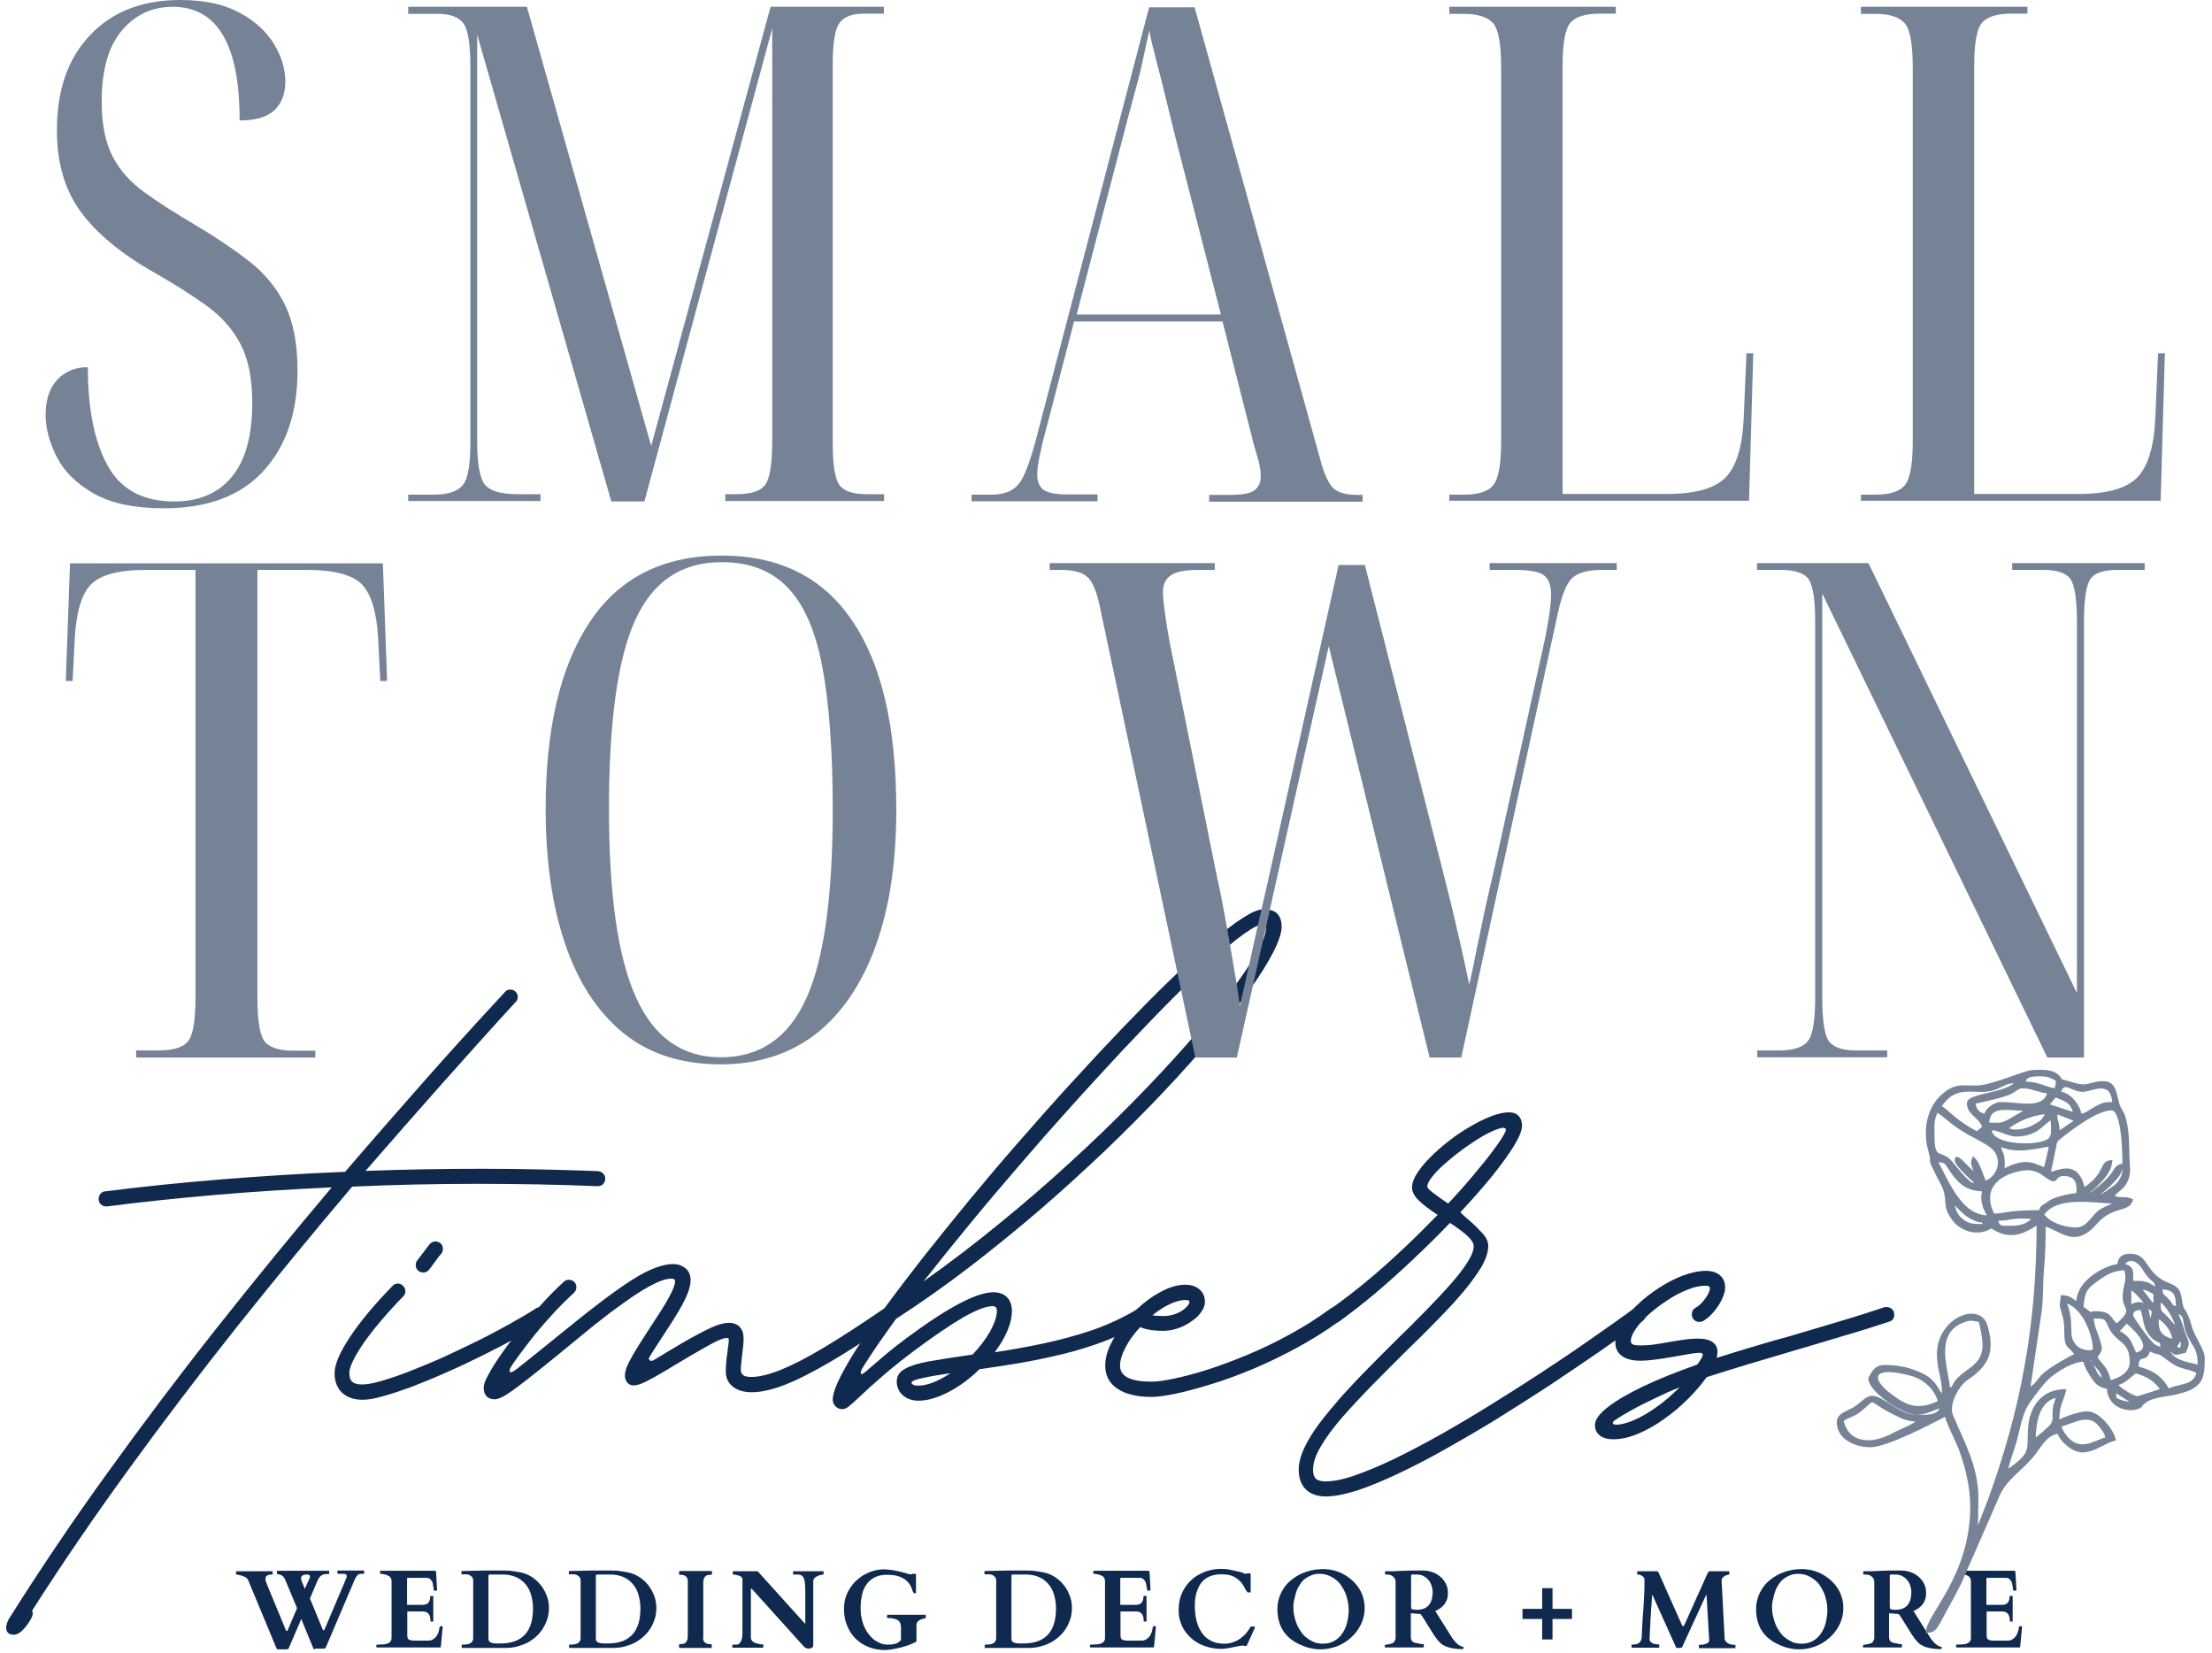 <svg width="261" height="195" viewBox="0 0 261 195" fill="none" xmlns="http://www.w3.org/2000/svg">
<path d="M36.517 186.232C36.544 186.177 36.572 186.121 36.572 186.066C36.572 186.038 36.572 185.982 36.572 185.955C36.572 185.816 36.434 185.76 36.129 185.76C36.019 185.76 35.908 185.788 35.825 185.816C35.742 185.844 35.686 185.871 35.631 185.927C35.576 185.955 35.548 186.01 35.548 186.066C35.52 186.121 35.52 186.177 35.52 186.204C35.52 186.26 35.52 186.288 35.548 186.343C35.548 186.399 35.576 186.454 35.603 186.565C35.631 186.648 35.686 186.759 35.742 186.898C35.797 187.037 35.88 187.231 35.963 187.453L36.517 186.232ZM37.153 194.585C37.042 194.585 36.987 194.529 36.959 194.446L35.548 191.005L34.109 194.363C34.054 194.474 34.026 194.529 33.971 194.557C33.915 194.585 33.832 194.585 33.749 194.585H32.808C32.753 194.585 32.725 194.585 32.698 194.557C32.67 194.529 32.642 194.502 32.615 194.446L29.294 186.454C29.238 186.343 29.183 186.26 29.1 186.177C29.017 186.093 28.906 186.038 28.823 186.01C28.713 185.955 28.63 185.927 28.547 185.899C28.464 185.871 28.381 185.871 28.325 185.844C28.298 185.844 28.27 185.844 28.215 185.816C28.159 185.816 28.132 185.788 28.076 185.788C28.021 185.788 27.993 185.76 27.965 185.76C27.938 185.76 27.91 185.76 27.91 185.76C27.883 185.76 27.855 185.733 27.855 185.705V185.427C27.855 185.4 27.883 185.372 27.91 185.372H32.117C32.144 185.372 32.144 185.372 32.172 185.4V185.427V185.705V185.733L32.144 185.76H32.033C31.867 185.76 31.729 185.788 31.646 185.816C31.563 185.844 31.48 185.899 31.425 185.955C31.369 186.01 31.342 186.066 31.342 186.149C31.342 186.204 31.314 186.26 31.314 186.315C31.314 186.399 31.342 186.51 31.369 186.565C31.397 186.648 31.425 186.732 31.452 186.815L33.749 192.365C33.777 192.42 33.805 192.42 33.86 192.42C33.888 192.42 33.915 192.42 33.915 192.393C33.915 192.393 33.943 192.365 33.943 192.337L35.05 189.729L33.639 186.343C33.583 186.204 33.5 186.093 33.389 185.982C33.279 185.871 33.168 185.816 33.057 185.788C33.002 185.76 32.919 185.76 32.864 185.733C32.781 185.705 32.725 185.705 32.725 185.705C32.698 185.705 32.67 185.677 32.67 185.649V185.372C32.67 185.344 32.698 185.316 32.725 185.316H38.786C38.813 185.316 38.813 185.316 38.841 185.344V185.372V185.649V185.677C38.841 185.677 38.813 185.705 38.786 185.705H38.537C38.371 185.705 38.26 185.733 38.122 185.76C38.011 185.816 37.9 185.871 37.817 185.955C37.734 186.038 37.623 186.149 37.568 186.288C37.485 186.426 37.402 186.593 37.347 186.759L36.572 188.591L38.094 192.282C38.122 192.337 38.149 192.337 38.205 192.337C38.26 192.337 38.288 192.309 38.288 192.254L40.834 186.26C40.889 186.149 40.917 186.038 40.917 185.955C40.917 185.844 40.861 185.76 40.778 185.733C40.695 185.677 40.502 185.677 40.252 185.677H39.865C39.837 185.677 39.81 185.649 39.81 185.622V185.344V185.316C39.81 185.316 39.837 185.289 39.865 185.289H42.909C42.937 185.289 42.937 185.289 42.964 185.316V185.344V185.622V185.649C42.964 185.649 42.937 185.677 42.909 185.677H42.605C42.494 185.677 42.411 185.705 42.328 185.733C42.245 185.76 42.19 185.844 42.107 185.927C42.051 186.01 41.968 186.121 41.913 186.232C41.858 186.343 41.775 186.51 41.719 186.676L38.481 194.28C38.426 194.391 38.398 194.446 38.343 194.474C38.288 194.502 38.205 194.502 38.122 194.502H37.153V194.585Z" fill="#10294F"/>
<path d="M44.431 194.085C44.431 194.085 44.431 194.085 44.431 194.058C44.431 194.03 44.459 194.03 44.486 194.03H44.625C44.791 194.03 44.985 194.002 45.178 194.002C45.372 194.002 45.538 193.974 45.676 193.919C45.843 193.863 45.953 193.808 46.064 193.669C46.175 193.558 46.202 193.392 46.202 193.142V186.565C46.202 186.398 46.175 186.26 46.092 186.149C46.036 186.038 45.925 185.954 45.815 185.899C45.704 185.843 45.566 185.788 45.427 185.76C45.289 185.732 45.151 185.705 45.012 185.677H44.874C44.846 185.677 44.846 185.677 44.846 185.649V185.621V185.372V185.344L44.874 185.316H51.239C51.322 185.316 51.377 185.316 51.405 185.344C51.432 185.372 51.46 185.427 51.46 185.538L51.571 187.592C51.571 187.619 51.543 187.619 51.516 187.647C51.488 187.647 51.432 187.675 51.405 187.675C51.377 187.675 51.349 187.675 51.294 187.675C51.266 187.675 51.239 187.647 51.211 187.647C51.183 187.592 51.156 187.536 51.156 187.453C51.156 187.37 51.128 187.286 51.128 187.175C51.1 187.064 51.1 186.953 51.073 186.842C51.045 186.731 51.017 186.62 50.962 186.537C50.907 186.454 50.824 186.371 50.741 186.287C50.658 186.204 50.519 186.176 50.381 186.149H48.112C48.056 186.149 48.029 186.176 48.029 186.232V189.284C48.029 189.34 48.056 189.34 48.084 189.34H49.91C50.021 189.34 50.132 189.312 50.215 189.284C50.326 189.257 50.409 189.201 50.492 189.146C50.575 189.062 50.63 188.979 50.685 188.84C50.741 188.702 50.768 188.535 50.768 188.341C50.768 188.313 50.796 188.285 50.824 188.285H51.073C51.1 188.285 51.128 188.313 51.128 188.341V191.282C51.128 191.31 51.128 191.31 51.1 191.31H51.073H50.824C50.796 191.31 50.796 191.31 50.796 191.282V191.255C50.796 191.005 50.768 190.811 50.713 190.672C50.658 190.533 50.602 190.422 50.519 190.339C50.436 190.256 50.353 190.2 50.242 190.172C50.132 190.145 50.021 190.117 49.91 190.117H48.112C48.056 190.117 48.056 190.145 48.056 190.172V192.975C48.056 193.086 48.084 193.197 48.112 193.281C48.139 193.364 48.195 193.419 48.278 193.447C48.333 193.475 48.416 193.503 48.499 193.53C48.582 193.53 48.665 193.558 48.776 193.558H50.519C50.768 193.558 50.962 193.503 51.128 193.392C51.294 193.281 51.432 193.142 51.543 192.975C51.654 192.809 51.709 192.642 51.765 192.476C51.82 192.309 51.848 192.143 51.848 192.032C51.848 191.976 51.875 191.921 51.931 191.893C51.986 191.865 52.041 191.837 52.097 191.837C52.124 191.837 52.152 191.838 52.18 191.865C52.207 191.893 52.235 191.893 52.235 191.921L52.014 194.28C52.014 194.307 51.986 194.335 51.986 194.335C51.958 194.363 51.958 194.363 51.931 194.363H44.459C44.431 194.363 44.431 194.363 44.404 194.335C44.404 194.307 44.404 194.307 44.404 194.307V194.224V194.085H44.431Z" fill="#10294F"/>
<path d="M57.659 193.419C57.659 193.53 57.687 193.641 57.77 193.697C57.853 193.752 57.963 193.808 58.074 193.836C58.212 193.863 58.351 193.891 58.544 193.891C58.711 193.891 58.904 193.891 59.098 193.891C60.371 193.891 61.312 193.53 61.948 192.837C62.585 192.143 62.889 191.116 62.889 189.784C62.889 189.201 62.806 188.646 62.668 188.175C62.529 187.675 62.308 187.259 62.004 186.898C61.699 186.537 61.34 186.26 60.897 186.066C60.454 185.871 59.928 185.76 59.347 185.76H57.797C57.742 185.76 57.687 185.788 57.659 185.816C57.631 185.844 57.631 185.899 57.631 185.955V193.392V193.419H57.659ZM54.532 194.418C54.504 194.418 54.504 194.418 54.477 194.391C54.477 194.363 54.477 194.363 54.477 194.363V194.085C54.477 194.085 54.477 194.085 54.477 194.058C54.477 194.03 54.504 194.03 54.532 194.03H54.67C54.753 194.03 54.864 194.03 55.002 194.002C55.141 194.002 55.251 193.974 55.39 193.919C55.5 193.863 55.611 193.808 55.694 193.697C55.777 193.586 55.833 193.447 55.833 193.281V186.454C55.833 186.315 55.805 186.204 55.749 186.121C55.694 186.038 55.611 185.955 55.528 185.899C55.445 185.844 55.334 185.788 55.224 185.76C55.113 185.733 55.03 185.733 54.919 185.733H54.504C54.477 185.733 54.477 185.733 54.449 185.705C54.449 185.677 54.449 185.677 54.449 185.677V185.4V185.372C54.449 185.344 54.477 185.344 54.504 185.344H54.643L57.272 185.289C57.521 185.289 57.797 185.289 58.074 185.289C58.351 185.289 58.627 185.289 58.877 185.289C59.153 185.289 59.375 185.289 59.596 185.289C59.818 185.289 60.011 185.316 60.205 185.316C60.399 185.344 60.592 185.372 60.786 185.4C60.98 185.427 61.201 185.483 61.45 185.511C61.921 185.622 62.363 185.788 62.779 186.066C63.194 186.343 63.526 186.648 63.83 187.037C64.135 187.425 64.356 187.842 64.522 188.286C64.688 188.73 64.771 189.201 64.771 189.701C64.771 190.173 64.716 190.589 64.577 191.005C64.439 191.421 64.273 191.81 64.052 192.143C63.83 192.504 63.553 192.809 63.249 193.086C62.945 193.364 62.585 193.614 62.225 193.808C61.838 194.002 61.45 194.141 61.035 194.252C60.62 194.363 60.177 194.418 59.734 194.418H54.67H54.532Z" fill="#10294F"/>
<path d="M70.333 193.419C70.333 193.53 70.361 193.641 70.444 193.697C70.527 193.752 70.638 193.808 70.748 193.836C70.887 193.863 71.025 193.891 71.219 193.891C71.385 193.891 71.579 193.891 71.772 193.891C73.045 193.891 73.986 193.53 74.623 192.837C75.259 192.143 75.564 191.116 75.564 189.784C75.564 189.201 75.481 188.646 75.342 188.175C75.204 187.675 74.982 187.259 74.678 186.898C74.374 186.537 74.014 186.26 73.571 186.066C73.128 185.871 72.603 185.76 72.021 185.76H70.472C70.416 185.76 70.361 185.788 70.333 185.816C70.306 185.844 70.306 185.899 70.306 185.955V193.392V193.419H70.333ZM67.206 194.418C67.179 194.418 67.179 194.418 67.151 194.391C67.151 194.363 67.151 194.363 67.151 194.363V194.085C67.151 194.085 67.151 194.085 67.151 194.058C67.151 194.03 67.179 194.03 67.206 194.03H67.345C67.428 194.03 67.538 194.03 67.677 194.002C67.815 194.002 67.926 193.974 68.064 193.919C68.175 193.863 68.285 193.808 68.368 193.697C68.451 193.586 68.507 193.447 68.507 193.281V186.454C68.507 186.315 68.479 186.204 68.424 186.121C68.368 186.038 68.285 185.955 68.203 185.899C68.119 185.844 68.009 185.788 67.898 185.76C67.787 185.733 67.704 185.733 67.594 185.733H67.179C67.151 185.733 67.151 185.733 67.123 185.705C67.123 185.677 67.123 185.677 67.123 185.677V185.4V185.372C67.123 185.344 67.151 185.344 67.179 185.344H67.317L69.946 185.289C70.195 185.289 70.472 185.289 70.748 185.289C71.025 185.289 71.302 185.289 71.551 185.289C71.828 185.289 72.049 185.289 72.27 185.289C72.492 185.289 72.686 185.316 72.879 185.316C73.073 185.344 73.267 185.372 73.46 185.4C73.654 185.427 73.876 185.483 74.124 185.511C74.595 185.622 75.038 185.788 75.453 186.066C75.868 186.343 76.2 186.648 76.504 187.037C76.809 187.425 77.03 187.842 77.196 188.286C77.362 188.73 77.445 189.201 77.445 189.701C77.445 190.173 77.39 190.589 77.252 191.005C77.113 191.421 76.947 191.81 76.726 192.143C76.504 192.504 76.228 192.809 75.923 193.086C75.619 193.364 75.259 193.614 74.899 193.808C74.512 194.002 74.124 194.141 73.709 194.252C73.294 194.363 72.852 194.418 72.409 194.418H67.345H67.206Z" fill="#10294F"/>
<path d="M82.952 193.197C82.952 193.336 82.98 193.475 83.008 193.558C83.063 193.669 83.118 193.725 83.201 193.808C83.284 193.863 83.395 193.919 83.506 193.947C83.617 193.974 83.755 193.974 83.921 193.974C83.949 193.974 83.976 194.002 83.976 194.03V194.363V194.391C83.976 194.391 83.949 194.418 83.921 194.418H80.157C80.13 194.418 80.13 194.418 80.13 194.391V194.363V194.03V194.002L80.157 193.974C80.296 193.974 80.434 193.974 80.572 193.947C80.683 193.919 80.794 193.891 80.877 193.808C80.96 193.752 81.015 193.641 81.07 193.53C81.126 193.419 81.154 193.253 81.154 193.031V186.565C81.154 186.426 81.126 186.287 81.098 186.204C81.043 186.093 80.987 186.038 80.904 185.954C80.822 185.899 80.711 185.843 80.6 185.816C80.489 185.788 80.351 185.788 80.185 185.788C80.157 185.788 80.13 185.76 80.13 185.732V185.399C80.13 185.372 80.157 185.344 80.185 185.344H83.976C84.004 185.344 84.004 185.344 84.004 185.372V185.399V185.732V185.76L83.976 185.788C83.838 185.788 83.7 185.788 83.561 185.816C83.45 185.843 83.34 185.871 83.257 185.954C83.174 186.01 83.118 186.121 83.063 186.232C83.008 186.343 82.98 186.51 82.98 186.732V193.197H82.952Z" fill="#10294F"/>
<path d="M86.467 194.418C86.467 194.418 86.439 194.418 86.439 194.391L86.412 194.363V194.085C86.412 194.058 86.439 194.03 86.467 194.03C86.522 194.03 86.578 194.03 86.633 194.03C86.688 194.03 86.744 194.03 86.799 194.03C86.854 194.03 86.91 194.03 86.965 194.03C87.02 194.03 87.048 194.03 87.076 194.002C87.186 193.947 87.269 193.891 87.325 193.808C87.38 193.725 87.435 193.614 87.491 193.503C87.518 193.392 87.546 193.281 87.574 193.142C87.574 193.003 87.601 192.864 87.601 192.726V186.315C87.601 186.204 87.546 186.093 87.463 186.038C87.38 185.955 87.269 185.927 87.131 185.871C87.02 185.844 86.882 185.816 86.771 185.788C86.633 185.788 86.55 185.76 86.495 185.76C86.467 185.76 86.467 185.76 86.467 185.733V185.705V185.427V185.4L86.495 185.372H89.4L94.907 191.477C94.935 191.505 94.935 191.505 94.963 191.532L94.99 191.56C95.018 191.56 95.018 191.56 95.018 191.532V191.505V187.703C95.018 187.287 94.99 186.954 94.963 186.676C94.935 186.426 94.879 186.232 94.796 186.093C94.713 185.955 94.603 185.871 94.464 185.816C94.326 185.76 94.16 185.76 93.939 185.76H93.606C93.579 185.76 93.579 185.76 93.579 185.733V185.705V185.427V185.4L93.606 185.372H97.121C97.149 185.372 97.149 185.372 97.176 185.4V185.427V185.705V185.733L97.149 185.76C97.066 185.76 96.955 185.788 96.817 185.816C96.678 185.844 96.54 185.899 96.429 185.955C96.291 186.01 96.18 186.093 96.097 186.204C96.014 186.288 95.959 186.399 95.959 186.537V194.113C95.959 194.196 95.931 194.252 95.903 194.307C95.876 194.363 95.82 194.391 95.765 194.418C95.71 194.446 95.654 194.474 95.599 194.474C95.544 194.502 95.488 194.502 95.433 194.502C95.35 194.502 95.239 194.474 95.129 194.446C95.018 194.418 94.907 194.335 94.796 194.196L88.736 187.481C88.708 187.453 88.681 187.425 88.681 187.425C88.681 187.425 88.653 187.425 88.625 187.425C88.598 187.425 88.598 187.453 88.598 187.481V193.197C88.598 193.308 88.625 193.419 88.681 193.503C88.736 193.586 88.819 193.669 88.902 193.725C88.985 193.78 89.096 193.836 89.207 193.863C89.317 193.891 89.428 193.919 89.539 193.947C89.649 193.974 89.732 193.974 89.815 194.002C89.898 194.002 89.954 194.002 90.009 194.002C90.037 194.002 90.037 194.002 90.064 194.03V194.058V194.335V194.363C90.064 194.363 90.037 194.391 90.009 194.391H86.467V194.418Z" fill="#10294F"/>
<path d="M99.584 189.812C99.584 189.368 99.639 188.952 99.75 188.563C99.861 188.175 100.027 187.786 100.248 187.453C100.469 187.092 100.719 186.787 100.995 186.51C101.3 186.232 101.604 185.982 101.964 185.788C102.324 185.594 102.683 185.427 103.098 185.316C103.486 185.205 103.901 185.15 104.316 185.15C104.537 185.15 104.759 185.178 105.008 185.205C105.229 185.233 105.478 185.261 105.7 185.316C105.921 185.372 106.143 185.4 106.336 185.455C106.53 185.511 106.724 185.566 106.862 185.594C107 185.649 107.139 185.677 107.222 185.705C107.305 185.733 107.36 185.733 107.388 185.733H107.471C107.498 185.733 107.526 185.733 107.554 185.733C107.582 185.733 107.582 185.733 107.609 185.705C107.637 185.705 107.637 185.677 107.665 185.677C107.692 185.677 107.72 185.677 107.748 185.677H107.997C107.997 185.677 108.024 185.677 108.052 185.677C108.08 185.677 108.08 185.705 108.08 185.733V187.869C108.08 187.925 108.052 187.953 108.024 187.953C107.997 187.98 107.941 187.98 107.914 187.98C107.886 187.98 107.831 187.953 107.803 187.925C107.775 187.897 107.748 187.842 107.72 187.786C107.692 187.731 107.665 187.703 107.665 187.647C107.637 187.592 107.637 187.564 107.637 187.564C107.526 187.231 107.388 186.954 107.194 186.732C107 186.51 106.779 186.315 106.502 186.177C106.253 186.038 105.949 185.927 105.644 185.871C105.34 185.816 105.008 185.788 104.648 185.788C104.067 185.788 103.569 185.899 103.154 186.121C102.766 186.343 102.434 186.621 102.185 187.009C101.936 187.37 101.77 187.814 101.687 188.286C101.576 188.757 101.549 189.285 101.549 189.812C101.549 190.173 101.576 190.533 101.659 190.894C101.742 191.255 101.825 191.588 101.964 191.893C102.102 192.198 102.268 192.504 102.462 192.753C102.656 193.003 102.877 193.253 103.098 193.42C103.348 193.614 103.597 193.752 103.873 193.863C104.15 193.975 104.427 194.03 104.759 194.03C105.091 194.03 105.395 194.002 105.672 193.919C105.921 193.836 106.143 193.697 106.309 193.475V192.06C106.309 191.865 106.281 191.699 106.253 191.56C106.198 191.421 106.115 191.283 106.004 191.199C105.893 191.088 105.727 191.033 105.506 190.977C105.312 190.922 105.036 190.894 104.731 190.894C104.703 190.894 104.676 190.866 104.676 190.811C104.676 190.755 104.648 190.728 104.648 190.7C104.648 190.672 104.648 190.644 104.676 190.589C104.676 190.533 104.703 190.506 104.731 190.506H109.187C109.214 190.506 109.242 190.533 109.242 190.589C109.242 190.644 109.242 190.672 109.242 190.7C109.242 190.728 109.242 190.755 109.242 190.811C109.242 190.866 109.214 190.894 109.187 190.894C109.076 190.95 108.965 190.977 108.827 191.005C108.716 191.033 108.605 191.088 108.495 191.144C108.384 191.199 108.301 191.283 108.246 191.366C108.19 191.449 108.135 191.588 108.135 191.754V193.614C108.135 193.642 108.107 193.669 108.08 193.697C108.052 193.725 107.997 193.753 107.941 193.78C107.692 193.891 107.443 194.002 107.139 194.113C106.834 194.224 106.53 194.308 106.198 194.391C105.866 194.474 105.561 194.53 105.257 194.585C104.953 194.641 104.648 194.668 104.399 194.668C103.735 194.668 103.126 194.557 102.545 194.335C101.964 194.113 101.466 193.808 101.023 193.392C100.58 192.976 100.248 192.476 99.999 191.893C99.695 191.227 99.584 190.561 99.584 189.812Z" fill="#10294F"/>
<path d="M119.37 193.419C119.37 193.53 119.398 193.641 119.481 193.697C119.564 193.752 119.675 193.808 119.785 193.836C119.924 193.863 120.062 193.891 120.256 193.891C120.422 193.891 120.616 193.891 120.809 193.891C122.082 193.891 123.023 193.53 123.66 192.837C124.296 192.143 124.601 191.116 124.601 189.784C124.601 189.201 124.518 188.646 124.379 188.175C124.241 187.675 124.019 187.259 123.715 186.898C123.411 186.537 123.051 186.26 122.608 186.066C122.165 185.871 121.64 185.76 121.058 185.76H119.509C119.453 185.76 119.398 185.788 119.37 185.816C119.343 185.844 119.343 185.899 119.343 185.955V193.392V193.419H119.37ZM116.243 194.418C116.216 194.418 116.216 194.418 116.188 194.391C116.188 194.363 116.188 194.363 116.188 194.363V194.085C116.188 194.085 116.188 194.085 116.188 194.058C116.188 194.03 116.216 194.03 116.243 194.03H116.382C116.465 194.03 116.575 194.03 116.714 194.002C116.852 194.002 116.963 193.974 117.101 193.919C117.212 193.863 117.323 193.808 117.406 193.697C117.489 193.586 117.544 193.447 117.544 193.281V186.454C117.544 186.315 117.516 186.204 117.461 186.121C117.406 186.038 117.323 185.955 117.239 185.899C117.156 185.844 117.046 185.788 116.935 185.76C116.824 185.733 116.741 185.733 116.631 185.733H116.216C116.188 185.733 116.188 185.733 116.16 185.705C116.16 185.677 116.16 185.677 116.16 185.677V185.4V185.372C116.16 185.344 116.188 185.344 116.216 185.344H116.354L118.983 185.289C119.232 185.289 119.509 185.289 119.785 185.289C120.062 185.289 120.339 185.289 120.588 185.289C120.865 185.289 121.086 185.289 121.307 185.289C121.529 185.289 121.723 185.316 121.916 185.316C122.11 185.344 122.304 185.372 122.497 185.4C122.691 185.427 122.913 185.483 123.162 185.511C123.632 185.622 124.075 185.788 124.49 186.066C124.905 186.343 125.237 186.648 125.541 187.037C125.846 187.425 126.067 187.842 126.233 188.286C126.399 188.73 126.482 189.201 126.482 189.701C126.482 190.173 126.427 190.589 126.289 191.005C126.15 191.421 125.984 191.81 125.763 192.143C125.541 192.504 125.265 192.809 124.96 193.086C124.656 193.364 124.296 193.614 123.936 193.808C123.549 194.002 123.162 194.141 122.746 194.252C122.331 194.363 121.889 194.418 121.446 194.418H116.382H116.243Z" fill="#10294F"/>
<path d="M128.613 194.085C128.613 194.085 128.613 194.085 128.613 194.058C128.613 194.03 128.641 194.03 128.669 194.03H128.807C128.973 194.03 129.167 194.002 129.36 194.002C129.554 194.002 129.72 193.974 129.859 193.919C130.025 193.863 130.135 193.808 130.246 193.669C130.357 193.558 130.384 193.392 130.384 193.142V186.565C130.384 186.398 130.357 186.26 130.274 186.149C130.218 186.038 130.108 185.954 129.997 185.899C129.886 185.843 129.748 185.788 129.609 185.76C129.471 185.732 129.333 185.705 129.194 185.677H129.056C129.028 185.677 129.028 185.677 129.001 185.649V185.621V185.372V185.344C129.001 185.344 129.028 185.316 129.056 185.316H135.421C135.504 185.316 135.559 185.316 135.587 185.344C135.615 185.372 135.642 185.427 135.642 185.538L135.753 187.592C135.753 187.619 135.725 187.619 135.698 187.647C135.67 187.647 135.615 187.675 135.587 187.675C135.559 187.675 135.532 187.675 135.476 187.675C135.449 187.675 135.421 187.647 135.393 187.647C135.365 187.592 135.338 187.536 135.338 187.453C135.338 187.37 135.31 187.286 135.282 187.175C135.255 187.064 135.255 186.953 135.227 186.842C135.199 186.731 135.172 186.62 135.116 186.537C135.061 186.454 134.978 186.371 134.895 186.287C134.812 186.204 134.674 186.176 134.535 186.149H132.266C132.211 186.149 132.183 186.176 132.183 186.232V189.284C132.183 189.34 132.211 189.34 132.238 189.34H134.065C134.176 189.34 134.286 189.312 134.369 189.284C134.48 189.257 134.563 189.201 134.646 189.146C134.729 189.062 134.784 188.979 134.84 188.84C134.895 188.702 134.923 188.535 134.923 188.341C134.923 188.313 134.95 188.285 134.978 188.285H135.227C135.255 188.285 135.282 188.313 135.282 188.341V191.282C135.282 191.31 135.282 191.31 135.255 191.31H135.227H134.978C134.95 191.31 134.95 191.31 134.95 191.282V191.255C134.95 191.005 134.923 190.811 134.867 190.672C134.812 190.533 134.757 190.422 134.674 190.339C134.591 190.256 134.508 190.2 134.397 190.172C134.286 190.145 134.176 190.117 134.065 190.117H132.266C132.211 190.117 132.211 190.145 132.211 190.172V192.975C132.211 193.086 132.238 193.197 132.266 193.281C132.294 193.364 132.349 193.419 132.432 193.447C132.487 193.475 132.57 193.503 132.654 193.53C132.737 193.53 132.82 193.558 132.93 193.558H134.674C134.923 193.558 135.116 193.503 135.282 193.392C135.449 193.281 135.587 193.142 135.698 192.975C135.808 192.809 135.864 192.642 135.919 192.476C135.974 192.309 136.002 192.143 136.002 192.032C136.002 191.976 136.03 191.921 136.085 191.893C136.14 191.865 136.196 191.837 136.251 191.837C136.279 191.837 136.306 191.838 136.334 191.865C136.362 191.893 136.389 191.893 136.389 191.921L136.168 194.28C136.168 194.307 136.14 194.335 136.14 194.335C136.113 194.363 136.113 194.363 136.085 194.363H128.669C128.641 194.363 128.641 194.363 128.613 194.335C128.613 194.307 128.613 194.307 128.613 194.307V194.224V194.085Z" fill="#10294F"/>
<path d="M139.074 189.951C139.074 189.479 139.129 189.007 139.24 188.591C139.35 188.175 139.516 187.786 139.738 187.425C139.959 187.065 140.208 186.732 140.513 186.454C140.817 186.177 141.149 185.927 141.537 185.732C141.896 185.538 142.311 185.372 142.727 185.261C143.142 185.15 143.612 185.094 144.055 185.094C144.442 185.094 144.83 185.122 145.189 185.205C145.549 185.288 145.937 185.372 146.324 185.455C146.379 185.483 146.462 185.483 146.518 185.51C146.601 185.538 146.656 185.566 146.712 185.594C146.767 185.621 146.822 185.649 146.878 185.649C146.933 185.677 146.961 185.677 146.988 185.677C146.988 185.677 147.016 185.677 147.071 185.649C147.127 185.621 147.154 185.622 147.182 185.622H147.486C147.542 185.622 147.569 185.649 147.569 185.732V187.814C147.569 187.842 147.569 187.869 147.542 187.869C147.514 187.869 147.486 187.869 147.403 187.869C147.403 187.869 147.348 187.869 147.293 187.869C147.237 187.869 147.21 187.869 147.182 187.842C147.182 187.842 147.154 187.814 147.127 187.758C147.099 187.731 147.071 187.675 147.044 187.647C147.016 187.62 146.988 187.564 146.961 187.536C146.933 187.509 146.933 187.481 146.933 187.453C146.767 187.12 146.601 186.87 146.407 186.648C146.213 186.426 145.992 186.26 145.771 186.121C145.549 185.982 145.273 185.871 145.023 185.816C144.747 185.76 144.442 185.732 144.138 185.732C143.723 185.732 143.363 185.788 143.059 185.871C142.754 185.954 142.477 186.093 142.228 186.26C142.007 186.426 141.786 186.648 141.647 186.87C141.481 187.12 141.371 187.37 141.26 187.647C141.149 187.925 141.094 188.23 141.038 188.563C140.983 188.896 140.983 189.229 140.983 189.562C140.983 189.923 141.011 190.284 141.066 190.644C141.122 191.005 141.205 191.338 141.315 191.671C141.426 192.004 141.592 192.282 141.758 192.559C141.952 192.837 142.145 193.086 142.422 193.281C142.671 193.475 142.976 193.641 143.308 193.752C143.64 193.863 144.027 193.919 144.47 193.919C144.83 193.919 145.162 193.863 145.494 193.752C145.798 193.641 146.103 193.503 146.352 193.308C146.601 193.114 146.85 192.92 147.044 192.67C147.237 192.42 147.431 192.171 147.569 191.921C147.569 191.893 147.597 191.893 147.597 191.893C147.597 191.893 147.625 191.893 147.652 191.893H147.984C147.984 191.893 148.012 191.893 148.04 191.921C148.067 191.921 148.068 191.949 148.068 191.976C148.068 191.976 148.067 192.032 148.04 192.087C148.012 192.143 148.012 192.198 147.984 192.226L147.099 194.169L147.071 194.196C147.044 194.196 147.044 194.196 147.016 194.196C146.905 194.196 146.85 194.196 146.795 194.169C146.767 194.141 146.712 194.141 146.684 194.141C146.545 194.141 146.379 194.169 146.186 194.196C145.964 194.252 145.743 194.28 145.494 194.335C145.245 194.391 144.996 194.446 144.747 194.474C144.498 194.529 144.276 194.529 144.083 194.529C143.64 194.529 143.197 194.474 142.782 194.391C142.367 194.28 141.952 194.141 141.592 193.974C141.232 193.78 140.872 193.558 140.568 193.281C140.264 193.003 139.987 192.698 139.766 192.365C139.544 192.032 139.378 191.643 139.24 191.227C139.129 190.866 139.074 190.422 139.074 189.951Z" fill="#10294F"/>
<path d="M152.606 189.618C152.606 189.951 152.634 190.311 152.717 190.644C152.8 190.977 152.883 191.31 153.021 191.643C153.159 191.976 153.325 192.254 153.519 192.531C153.713 192.809 153.934 193.059 154.211 193.253C154.46 193.447 154.764 193.614 155.069 193.752C155.373 193.863 155.733 193.919 156.093 193.919C156.619 193.919 157.061 193.808 157.449 193.586C157.836 193.364 158.141 193.086 158.39 192.698C158.639 192.337 158.832 191.921 158.943 191.449C159.054 190.977 159.137 190.478 159.137 189.978C159.137 189.618 159.109 189.257 159.026 188.896C158.943 188.535 158.86 188.202 158.722 187.897C158.583 187.592 158.417 187.287 158.224 187.009C158.03 186.732 157.808 186.51 157.532 186.315C157.283 186.121 156.978 185.955 156.674 185.844C156.369 185.733 156.01 185.677 155.65 185.677C155.318 185.677 155.013 185.733 154.737 185.844C154.46 185.955 154.211 186.093 153.99 186.26C153.768 186.426 153.574 186.648 153.408 186.898C153.242 187.148 153.104 187.398 152.993 187.703C152.883 187.98 152.8 188.286 152.744 188.619C152.634 188.952 152.606 189.285 152.606 189.618ZM155.788 194.585C155.65 194.585 155.456 194.585 155.235 194.557C155.013 194.529 154.764 194.474 154.488 194.418C154.211 194.363 153.934 194.252 153.657 194.141C153.381 194.03 153.076 193.891 152.8 193.725C152.523 193.558 152.246 193.336 151.997 193.114C151.748 192.864 151.527 192.615 151.333 192.282C151.139 191.976 151.001 191.616 150.89 191.199C150.779 190.811 150.724 190.339 150.724 189.84C150.724 189.396 150.779 188.979 150.918 188.563C151.029 188.147 151.222 187.786 151.444 187.425C151.665 187.065 151.942 186.759 152.274 186.482C152.606 186.204 152.966 185.955 153.353 185.76C153.74 185.566 154.183 185.4 154.654 185.289C155.124 185.178 155.595 185.122 156.12 185.122C156.563 185.122 157.006 185.178 157.421 185.289C157.836 185.4 158.224 185.538 158.583 185.76C158.943 185.955 159.275 186.204 159.58 186.482C159.884 186.759 160.133 187.065 160.354 187.398C160.576 187.731 160.742 188.119 160.853 188.508C160.963 188.896 161.019 189.312 161.019 189.729C161.019 190.117 160.963 190.533 160.853 190.922C160.742 191.31 160.576 191.699 160.354 192.06C160.133 192.42 159.884 192.753 159.552 193.059C159.247 193.364 158.888 193.641 158.5 193.863C158.113 194.085 157.698 194.28 157.227 194.391C156.757 194.529 156.286 194.585 155.788 194.585Z" fill="#10294F"/>
<path d="M166.526 189.729C166.526 189.756 166.526 189.784 166.553 189.812C166.581 189.84 166.609 189.867 166.636 189.867C166.664 189.867 166.719 189.867 166.802 189.895C166.885 189.895 166.996 189.923 167.134 189.923C167.522 189.923 167.826 189.867 168.075 189.756C168.324 189.645 168.518 189.479 168.656 189.285C168.795 189.09 168.905 188.868 168.961 188.619C169.016 188.369 169.044 188.091 169.044 187.842C169.044 187.564 168.988 187.287 168.905 187.037C168.822 186.787 168.684 186.565 168.518 186.371C168.352 186.177 168.158 186.038 167.937 185.927C167.716 185.816 167.466 185.76 167.19 185.76C167.134 185.76 167.079 185.76 167.051 185.76C167.024 185.76 166.996 185.76 166.941 185.76C166.913 185.76 166.885 185.76 166.83 185.76C166.802 185.76 166.719 185.76 166.664 185.76C166.636 185.76 166.609 185.76 166.553 185.788C166.526 185.788 166.498 185.816 166.498 185.871V189.534L166.526 189.729ZM163.426 194.085C163.426 194.085 163.426 194.085 163.426 194.058C163.426 194.03 163.454 194.03 163.481 194.03C163.509 194.03 163.537 194.03 163.592 194.03C163.648 194.03 163.703 194.002 163.758 194.002C163.814 194.002 163.869 193.974 163.924 193.974C163.98 193.974 164.007 193.947 164.035 193.947C164.284 193.891 164.45 193.808 164.533 193.669C164.616 193.53 164.671 193.392 164.671 193.197V186.676C164.671 186.454 164.616 186.288 164.533 186.177C164.45 186.066 164.339 185.955 164.229 185.899C164.118 185.844 164.007 185.788 163.897 185.788C163.786 185.76 163.703 185.76 163.675 185.76H163.454C163.426 185.76 163.426 185.76 163.426 185.733V185.705V185.427V185.4C163.426 185.4 163.454 185.372 163.481 185.372H163.509C163.537 185.372 163.565 185.372 163.592 185.372C163.648 185.372 163.703 185.372 163.786 185.372C163.869 185.372 164.007 185.372 164.173 185.372C164.395 185.372 164.671 185.372 164.92 185.344C165.197 185.344 165.446 185.316 165.723 185.316C166 185.316 166.276 185.289 166.526 185.289C166.802 185.289 167.051 185.289 167.273 185.289H167.909C168.241 185.289 168.601 185.344 168.933 185.455C169.293 185.566 169.597 185.733 169.874 185.955C170.151 186.177 170.4 186.454 170.566 186.787C170.76 187.12 170.843 187.509 170.843 187.953C170.843 188.23 170.815 188.48 170.732 188.702C170.649 188.924 170.538 189.118 170.427 189.285C170.289 189.451 170.123 189.59 169.957 189.729C169.763 189.867 169.57 189.978 169.348 190.062L171.285 193.142C171.451 193.419 171.645 193.641 171.866 193.863C172.088 194.085 172.337 194.224 172.641 194.307C172.669 194.307 172.697 194.335 172.697 194.335C172.697 194.363 172.697 194.363 172.697 194.391C172.697 194.446 172.669 194.502 172.641 194.529C172.614 194.557 172.558 194.557 172.475 194.557C172.309 194.557 172.088 194.557 171.866 194.529C171.645 194.502 171.396 194.474 171.175 194.418C170.953 194.363 170.732 194.307 170.51 194.196C170.317 194.113 170.123 194.002 169.985 193.863C169.846 193.752 169.708 193.586 169.57 193.419C169.431 193.225 169.293 193.031 169.155 192.837C169.016 192.615 168.878 192.393 168.739 192.171C168.601 191.949 168.463 191.727 168.324 191.505C168.186 191.283 168.075 191.088 167.937 190.894C167.826 190.7 167.715 190.533 167.605 190.422L166.609 190.339C166.609 190.339 166.581 190.339 166.553 190.339C166.526 190.339 166.498 190.339 166.498 190.339L166.47 190.367C166.47 190.367 166.47 190.395 166.47 190.422V193.142C166.47 193.253 166.498 193.364 166.526 193.447C166.553 193.53 166.609 193.614 166.664 193.669C166.747 193.725 166.83 193.78 166.941 193.808C167.051 193.836 167.19 193.863 167.356 193.891C167.383 193.891 167.411 193.891 167.466 193.919C167.522 193.919 167.577 193.947 167.632 193.947C167.688 193.947 167.743 193.974 167.799 193.974C167.854 193.974 167.909 193.974 167.937 193.974C167.965 193.974 167.965 193.974 167.992 194.002V194.03V194.307V194.335C167.992 194.335 167.965 194.363 167.937 194.363H163.426C163.398 194.363 163.398 194.335 163.398 194.28C163.398 194.224 163.398 194.169 163.398 194.113V194.085H163.426Z" fill="#10294F"/>
<path d="M179.643 189.812H181.967V187.37H183.185V189.812H185.482V191.005H183.185V193.419H181.967V191.005H179.643V189.812Z" fill="#10294F"/>
<path d="M192.511 194.085V194.058C192.511 194.058 192.538 194.03 192.566 194.03C192.843 194.03 193.064 194.002 193.23 193.919C193.396 193.863 193.507 193.752 193.562 193.641C193.645 193.53 193.673 193.392 193.701 193.225C193.728 193.059 193.728 192.892 193.728 192.698C193.756 192.143 193.784 191.616 193.811 191.088C193.839 190.561 193.894 190.062 193.922 189.562C193.95 189.063 193.977 188.563 194.005 188.064C194.033 187.564 194.033 187.065 194.033 186.593V186.343C194.033 186.232 194.005 186.149 193.95 186.093C193.894 186.01 193.811 185.955 193.728 185.899C193.645 185.844 193.562 185.816 193.452 185.788C193.369 185.76 193.286 185.76 193.23 185.76C193.203 185.76 193.175 185.733 193.175 185.705V185.427V185.4C193.175 185.4 193.203 185.372 193.23 185.372H195.499C195.555 185.372 195.582 185.4 195.61 185.427C195.638 185.455 195.665 185.483 195.693 185.511L198.46 191.727C198.488 191.81 198.516 191.838 198.571 191.838C198.627 191.838 198.654 191.838 198.682 191.81C198.71 191.782 198.71 191.754 198.737 191.727L201.477 185.622C201.532 185.538 201.56 185.483 201.615 185.427C201.671 185.372 201.698 185.372 201.754 185.372H203.995C204.023 185.372 204.023 185.372 204.05 185.4V185.427V185.705V185.733L204.023 185.76C204.023 185.76 203.967 185.76 203.884 185.788C203.801 185.816 203.691 185.844 203.58 185.899C203.469 185.955 203.359 186.01 203.276 186.121C203.193 186.204 203.137 186.343 203.137 186.482L203.497 193.308C203.497 193.419 203.525 193.53 203.608 193.614C203.663 193.697 203.746 193.78 203.829 193.836C203.912 193.891 204.023 193.947 204.106 193.974C204.217 194.002 204.3 194.03 204.383 194.03C204.466 194.058 204.549 194.058 204.604 194.058C204.659 194.058 204.687 194.058 204.715 194.058C204.742 194.058 204.742 194.058 204.77 194.085V194.113V194.391V194.418C204.77 194.418 204.742 194.446 204.715 194.446H200.508C200.481 194.446 200.453 194.418 200.453 194.391V194.113C200.453 194.085 200.481 194.058 200.508 194.058C200.619 194.058 200.73 194.058 200.868 194.03C201.006 194.03 201.117 194.002 201.255 193.947C201.366 193.919 201.477 193.863 201.56 193.78C201.643 193.697 201.671 193.614 201.671 193.475L201.366 188.23C201.366 188.175 201.339 188.175 201.339 188.175C201.311 188.175 201.311 188.202 201.283 188.23L198.488 194.307C198.46 194.363 198.433 194.391 198.405 194.391C198.377 194.391 198.294 194.418 198.211 194.418C198.045 194.418 197.935 194.418 197.879 194.418C197.796 194.418 197.741 194.363 197.741 194.307L195.029 188.286C195.029 188.258 195.001 188.23 195.001 188.23C195.001 188.202 194.974 188.202 194.974 188.202C194.946 188.202 194.918 188.23 194.918 188.286C194.918 188.424 194.918 188.591 194.891 188.841C194.891 189.09 194.863 189.368 194.835 189.673C194.808 189.978 194.78 190.311 194.78 190.644C194.752 190.977 194.725 191.338 194.725 191.643C194.697 191.976 194.697 192.282 194.669 192.559C194.669 192.837 194.642 193.059 194.642 193.253V193.503C194.669 193.586 194.697 193.669 194.78 193.725C194.835 193.78 194.946 193.836 195.029 193.891C195.14 193.947 195.25 193.974 195.361 193.974C195.472 194.002 195.61 194.002 195.749 194.002C195.776 194.002 195.776 194.002 195.776 194.03V194.058V194.335C195.776 194.363 195.776 194.391 195.749 194.391H192.566C192.538 194.391 192.511 194.363 192.511 194.335V194.085Z" fill="#10294F"/>
<path d="M209.087 189.618C209.087 189.951 209.115 190.311 209.198 190.644C209.281 190.977 209.364 191.31 209.502 191.643C209.641 191.976 209.807 192.254 210 192.531C210.194 192.809 210.415 193.059 210.692 193.253C210.941 193.447 211.246 193.614 211.55 193.752C211.854 193.863 212.214 193.919 212.574 193.919C213.1 193.919 213.542 193.808 213.93 193.586C214.317 193.364 214.622 193.086 214.871 192.698C215.12 192.337 215.314 191.921 215.424 191.449C215.535 190.977 215.618 190.478 215.618 189.978C215.618 189.618 215.59 189.257 215.507 188.896C215.424 188.535 215.341 188.202 215.203 187.897C215.064 187.592 214.898 187.287 214.705 187.009C214.511 186.732 214.29 186.51 214.013 186.315C213.764 186.121 213.459 185.955 213.155 185.844C212.851 185.733 212.491 185.677 212.131 185.677C211.799 185.677 211.495 185.733 211.218 185.844C210.941 185.955 210.692 186.093 210.471 186.26C210.249 186.426 210.056 186.648 209.89 186.898C209.724 187.148 209.585 187.398 209.474 187.703C209.364 187.98 209.281 188.286 209.225 188.619C209.115 188.952 209.087 189.285 209.087 189.618ZM212.269 194.585C212.131 194.585 211.937 194.585 211.716 194.557C211.495 194.529 211.246 194.474 210.969 194.418C210.692 194.363 210.415 194.252 210.139 194.141C209.862 194.03 209.558 193.891 209.281 193.725C209.004 193.558 208.727 193.336 208.478 193.114C208.229 192.864 208.008 192.615 207.814 192.282C207.62 191.976 207.482 191.616 207.371 191.199C207.261 190.811 207.205 190.339 207.205 189.84C207.205 189.396 207.261 188.979 207.399 188.563C207.51 188.147 207.703 187.786 207.925 187.425C208.146 187.065 208.423 186.759 208.755 186.482C209.087 186.204 209.447 185.955 209.834 185.76C210.222 185.566 210.664 185.4 211.135 185.289C211.605 185.178 212.076 185.122 212.602 185.122C213.044 185.122 213.487 185.178 213.902 185.289C214.317 185.4 214.705 185.538 215.064 185.76C215.424 185.955 215.756 186.204 216.061 186.482C216.365 186.759 216.614 187.065 216.836 187.398C217.057 187.731 217.223 188.119 217.334 188.508C217.444 188.896 217.5 189.312 217.5 189.729C217.5 190.117 217.444 190.533 217.334 190.922C217.223 191.31 217.057 191.699 216.836 192.06C216.614 192.42 216.365 192.753 216.033 193.059C215.729 193.364 215.369 193.641 214.981 193.863C214.594 194.085 214.179 194.28 213.708 194.391C213.266 194.529 212.768 194.585 212.269 194.585Z" fill="#10294F"/>
<path d="M223.007 189.729C223.007 189.756 223.007 189.784 223.034 189.812C223.062 189.84 223.09 189.867 223.117 189.867C223.145 189.867 223.2 189.867 223.283 189.895C223.366 189.895 223.477 189.923 223.616 189.923C224.003 189.923 224.307 189.867 224.556 189.756C224.805 189.645 224.999 189.479 225.138 189.285C225.276 189.09 225.387 188.868 225.442 188.619C225.497 188.369 225.525 188.091 225.525 187.842C225.525 187.564 225.47 187.287 225.387 187.037C225.304 186.787 225.165 186.565 224.999 186.371C224.833 186.177 224.639 186.038 224.418 185.927C224.197 185.816 223.948 185.76 223.671 185.76C223.616 185.76 223.56 185.76 223.533 185.76C223.505 185.76 223.477 185.76 223.422 185.76C223.394 185.76 223.366 185.76 223.311 185.76C223.283 185.76 223.2 185.76 223.145 185.76C223.117 185.76 223.09 185.76 223.034 185.788C223.007 185.788 222.979 185.816 222.979 185.871V189.534L223.007 189.729ZM219.907 194.085C219.907 194.085 219.907 194.085 219.907 194.058C219.907 194.03 219.935 194.03 219.963 194.03C219.99 194.03 220.018 194.03 220.073 194.03C220.129 194.03 220.184 194.002 220.239 194.002C220.295 194.002 220.35 193.974 220.405 193.974C220.461 193.974 220.488 193.947 220.516 193.947C220.765 193.891 220.931 193.808 221.014 193.669C221.097 193.53 221.153 193.392 221.153 193.197V186.676C221.153 186.454 221.097 186.288 221.014 186.177C220.931 186.066 220.821 185.955 220.71 185.899C220.599 185.844 220.488 185.788 220.378 185.788C220.267 185.76 220.184 185.76 220.156 185.76H219.907C219.88 185.76 219.88 185.76 219.852 185.733V185.705V185.427V185.4C219.852 185.4 219.88 185.372 219.907 185.372H219.935C219.963 185.372 219.99 185.372 220.018 185.372C220.073 185.372 220.129 185.372 220.212 185.372C220.295 185.372 220.433 185.372 220.599 185.372C220.821 185.372 221.097 185.372 221.346 185.344C221.623 185.344 221.872 185.316 222.149 185.316C222.426 185.316 222.702 185.289 222.951 185.289C223.228 185.289 223.477 185.289 223.699 185.289H224.335C224.667 185.289 225.027 185.344 225.359 185.455C225.719 185.566 226.023 185.733 226.3 185.955C226.577 186.177 226.826 186.454 226.992 186.787C227.185 187.12 227.268 187.509 227.268 187.953C227.268 188.23 227.241 188.48 227.158 188.702C227.075 188.924 226.964 189.118 226.853 189.285C226.715 189.451 226.549 189.59 226.383 189.729C226.189 189.867 225.995 189.978 225.774 190.062L227.711 193.142C227.877 193.419 228.071 193.641 228.292 193.863C228.514 194.085 228.763 194.224 229.067 194.307C229.095 194.307 229.123 194.335 229.123 194.335C229.123 194.363 229.123 194.363 229.123 194.391C229.123 194.446 229.095 194.502 229.067 194.529C229.039 194.557 228.984 194.557 228.901 194.557C228.735 194.557 228.514 194.557 228.292 194.529C228.071 194.502 227.822 194.474 227.6 194.418C227.379 194.363 227.158 194.307 226.936 194.196C226.743 194.113 226.549 194.002 226.411 193.863C226.272 193.752 226.134 193.586 225.995 193.419C225.857 193.225 225.719 193.031 225.58 192.837C225.442 192.615 225.304 192.393 225.165 192.171C225.027 191.949 224.888 191.727 224.75 191.505C224.612 191.283 224.501 191.088 224.363 190.894C224.252 190.7 224.141 190.533 224.031 190.422L223.034 190.339C223.034 190.339 223.007 190.339 222.979 190.339C222.951 190.339 222.924 190.339 222.924 190.339L222.896 190.367C222.896 190.367 222.896 190.395 222.896 190.422V193.142C222.896 193.253 222.924 193.364 222.951 193.447C222.979 193.53 223.034 193.614 223.09 193.669C223.173 193.725 223.256 193.78 223.366 193.808C223.477 193.836 223.616 193.863 223.782 193.891C223.809 193.891 223.837 193.891 223.892 193.919C223.948 193.919 224.003 193.947 224.058 193.947C224.114 193.947 224.169 193.974 224.224 193.974C224.28 193.974 224.335 193.974 224.363 193.974C224.39 193.974 224.39 193.974 224.418 194.002V194.03V194.307V194.335C224.418 194.335 224.39 194.363 224.363 194.363H219.852C219.824 194.363 219.824 194.335 219.824 194.28C219.824 194.224 219.824 194.169 219.824 194.113V194.085H219.907Z" fill="#10294F"/>
<path d="M230.783 194.085C230.783 194.085 230.783 194.085 230.783 194.058C230.783 194.03 230.811 194.03 230.838 194.03H230.977C231.143 194.03 231.336 194.002 231.53 194.002C231.724 194.002 231.89 193.974 232.028 193.919C232.194 193.863 232.305 193.808 232.416 193.669C232.526 193.558 232.554 193.392 232.554 193.142V186.565C232.554 186.398 232.526 186.26 232.443 186.149C232.388 186.038 232.277 185.954 232.167 185.899C232.056 185.843 231.917 185.788 231.779 185.76C231.641 185.732 231.502 185.705 231.364 185.677H231.226C231.198 185.677 231.198 185.677 231.17 185.649V185.621V185.372V185.344C231.17 185.344 231.198 185.316 231.226 185.316H237.59C237.674 185.316 237.729 185.316 237.757 185.344C237.784 185.372 237.812 185.427 237.812 185.538L237.923 187.592C237.923 187.619 237.895 187.619 237.867 187.647C237.84 187.647 237.784 187.675 237.757 187.675C237.729 187.675 237.701 187.675 237.646 187.675C237.618 187.675 237.59 187.647 237.563 187.647C237.535 187.592 237.507 187.536 237.507 187.453C237.507 187.37 237.48 187.286 237.48 187.175C237.452 187.064 237.452 186.953 237.424 186.842C237.397 186.731 237.369 186.62 237.314 186.537C237.258 186.454 237.175 186.371 237.092 186.287C237.009 186.204 236.871 186.176 236.733 186.149H234.463C234.408 186.149 234.38 186.176 234.38 186.232V189.284C234.38 189.34 234.408 189.34 234.436 189.34H236.262C236.373 189.34 236.484 189.312 236.567 189.284C236.677 189.257 236.76 189.201 236.843 189.146C236.926 189.062 236.982 188.979 237.037 188.84C237.092 188.702 237.12 188.535 237.12 188.341C237.12 188.313 237.148 188.285 237.175 188.285H237.424C237.452 188.285 237.48 188.313 237.48 188.341V191.282C237.48 191.31 237.48 191.31 237.452 191.31C237.424 191.31 237.424 191.31 237.424 191.31H237.175C237.148 191.31 237.148 191.31 237.148 191.282V191.255C237.148 191.005 237.12 190.811 237.065 190.672C237.009 190.533 236.954 190.422 236.871 190.339C236.788 190.256 236.705 190.2 236.594 190.172C236.484 190.145 236.373 190.117 236.262 190.117H234.463C234.408 190.117 234.408 190.145 234.408 190.172V192.975C234.408 193.086 234.436 193.197 234.463 193.281C234.491 193.364 234.546 193.419 234.629 193.447C234.685 193.475 234.768 193.503 234.851 193.53C234.934 193.53 235.017 193.558 235.128 193.558H236.871C237.12 193.558 237.314 193.503 237.48 193.392C237.646 193.281 237.784 193.142 237.895 192.975C238.006 192.809 238.061 192.642 238.116 192.476C238.172 192.309 238.199 192.143 238.199 192.032C238.199 191.976 238.227 191.921 238.282 191.893C238.338 191.865 238.393 191.837 238.448 191.837C238.476 191.837 238.504 191.838 238.531 191.865C238.559 191.893 238.587 191.893 238.587 191.921L238.365 194.28C238.365 194.307 238.338 194.335 238.338 194.335C238.31 194.363 238.31 194.363 238.282 194.363H230.866C230.838 194.363 230.838 194.363 230.811 194.335C230.811 194.307 230.811 194.307 230.811 194.307V194.224V194.085H230.783Z" fill="#10294F"/>
<path d="M70.555 138.168C70.804 138.196 70.998 138.279 71.163 138.446C71.329 138.612 71.413 138.807 71.413 139.056C71.413 139.306 71.329 139.5 71.163 139.695C70.998 139.861 70.776 139.944 70.527 139.944H70.472C65.85 139.75 61.09 139.667 56.22 139.667C51.349 139.667 46.451 139.778 41.553 140C36.987 145.383 32.476 150.878 28.021 156.456C23.593 162.034 19.331 167.639 15.236 173.273C11.14 178.906 7.321 184.484 3.779 190.034C3.917 190.256 3.89 190.589 3.668 190.977C2.921 192.254 2.229 192.864 1.648 192.864C1.261 192.864 0.984 192.753 0.846 192.504C0.707 192.254 0.68 191.949 0.818 191.532V191.505C0.929 191.227 1.067 190.922 1.289 190.617C4.831 185.011 8.622 179.378 12.718 173.717C16.813 168.028 21.075 162.367 25.53 156.733C29.986 151.1 34.524 145.55 39.145 140.083C34.496 140.305 29.93 140.583 25.447 140.971C20.964 141.36 16.703 141.804 12.635 142.331H12.524C12.275 142.331 12.081 142.248 11.887 142.081C11.721 141.915 11.638 141.693 11.638 141.443C11.638 141.221 11.721 140.999 11.86 140.832C12.026 140.666 12.192 140.555 12.413 140.555C16.786 140 21.352 139.528 26.139 139.14C30.927 138.751 35.769 138.446 40.723 138.252C43.712 134.755 46.783 131.259 49.91 127.707C53.038 124.154 56.275 120.602 59.568 117.05C59.707 116.856 59.928 116.745 60.205 116.745C60.454 116.745 60.648 116.828 60.841 116.995C61.007 117.161 61.09 117.383 61.09 117.633C61.09 117.883 61.007 118.077 60.841 118.216C57.936 121.379 55.002 124.654 52.041 127.984C49.08 131.314 46.119 134.7 43.13 138.141C47.697 137.974 52.29 137.891 56.912 137.891C61.478 137.891 66.044 138.002 70.555 138.168Z" fill="#10294F"/>
<path d="M42.798 165.142C41.775 165.142 40.944 164.864 40.363 164.309C39.782 163.754 39.478 162.977 39.478 162.006C39.478 160.979 40.086 159.564 41.276 157.76C42.466 155.956 44.154 153.931 46.313 151.711C46.507 151.516 46.7 151.433 46.949 151.433C47.171 151.433 47.392 151.516 47.558 151.711C47.752 151.905 47.835 152.099 47.835 152.321C47.835 152.543 47.752 152.737 47.614 152.904L47.586 152.932C46.341 154.208 45.234 155.457 44.265 156.65C43.297 157.843 42.549 158.926 42.024 159.841C41.498 160.757 41.221 161.479 41.221 161.978C41.221 162.45 41.332 162.811 41.553 163.005C41.775 163.227 42.19 163.338 42.743 163.338C43.297 163.338 44.044 163.199 45.012 162.922C45.953 162.644 47.06 162.284 48.25 161.812C49.468 161.34 50.741 160.813 52.069 160.23C53.397 159.619 54.753 158.981 56.109 158.315C57.465 157.649 58.766 156.955 59.983 156.289C61.201 155.596 62.336 154.957 63.304 154.319C63.498 154.236 63.664 154.208 63.775 154.208C63.996 154.208 64.218 154.291 64.383 154.486C64.577 154.68 64.66 154.874 64.66 155.096C64.66 155.429 64.522 155.707 64.245 155.873C63.249 156.511 62.142 157.15 60.869 157.871C59.596 158.565 58.268 159.259 56.856 159.952C55.473 160.646 54.061 161.312 52.65 161.923C51.239 162.561 49.91 163.088 48.638 163.588C47.364 164.06 46.202 164.448 45.178 164.726C44.237 165.003 43.435 165.142 42.798 165.142ZM49.938 150.129C49.689 150.129 49.495 150.046 49.302 149.879C49.136 149.713 49.053 149.491 49.053 149.241C49.053 149.047 49.108 148.852 49.246 148.686L50.685 146.799C50.879 146.577 51.1 146.466 51.377 146.466C51.626 146.466 51.82 146.549 52.014 146.716C52.18 146.882 52.263 147.104 52.263 147.354C52.263 147.548 52.207 147.742 52.069 147.909C51.958 148.02 51.792 148.214 51.599 148.492C51.405 148.769 51.211 149.019 51.045 149.241C50.99 149.352 50.907 149.463 50.824 149.546C50.741 149.629 50.685 149.713 50.658 149.768C50.464 150.018 50.242 150.129 49.938 150.129Z" fill="#10294F"/>
<path d="M104.925 154.208C105.174 154.208 105.368 154.291 105.561 154.458C105.727 154.624 105.81 154.846 105.81 155.096C105.81 155.401 105.672 155.651 105.423 155.845C102.49 157.871 99.971 159.509 97.868 160.73C95.765 161.951 93.966 162.866 92.5 163.421C91.033 163.976 89.76 164.254 88.681 164.254C87.767 164.254 87.02 164.032 86.467 163.588C85.913 163.144 85.637 162.561 85.637 161.812C85.637 161.423 85.664 161.063 85.692 160.674C85.72 160.286 85.775 159.925 85.83 159.564C85.858 159.259 85.886 158.954 85.941 158.704C85.969 158.454 85.996 158.232 85.996 158.065C85.996 157.927 85.913 157.843 85.775 157.843C85.554 157.843 85.194 157.954 84.751 158.149C84.308 158.343 83.672 158.676 82.869 159.148C82.067 159.592 81.043 160.202 79.742 160.979C78.691 161.618 77.86 162.117 77.196 162.478C76.56 162.839 76.062 163.088 75.702 163.227C75.342 163.366 75.038 163.449 74.761 163.449C74.457 163.449 74.208 163.338 74.014 163.116C73.82 162.894 73.737 162.617 73.737 162.256C73.737 161.978 73.82 161.645 73.959 161.257C74.125 160.868 74.374 160.369 74.761 159.703C75.148 159.064 75.674 158.204 76.366 157.15C77.556 155.346 78.414 154.014 78.912 153.098C79.41 152.182 79.659 151.544 79.659 151.183C79.659 150.961 79.521 150.85 79.244 150.85C78.746 150.85 78.109 151.017 77.362 151.378C76.615 151.738 75.785 152.21 74.872 152.821C73.959 153.431 73.018 154.125 71.994 154.874C70.998 155.651 69.974 156.428 68.95 157.288C67.926 158.121 66.902 158.954 65.933 159.758C64.577 160.868 63.47 161.756 62.585 162.45C61.699 163.144 60.98 163.699 60.426 164.087C59.873 164.476 59.43 164.753 59.098 164.892C58.766 165.031 58.489 165.114 58.24 165.086C57.465 165.003 57.078 164.559 57.078 163.727C57.05 163.394 57.244 162.866 57.631 162.173C58.019 161.451 58.544 160.619 59.181 159.703C59.845 158.759 60.592 157.788 61.422 156.761C62.253 155.734 63.111 154.735 63.996 153.764C64.882 152.793 65.712 151.96 66.542 151.211C66.68 151.072 66.874 150.989 67.123 150.989C67.372 150.989 67.566 151.072 67.76 151.239C67.926 151.405 68.009 151.627 68.009 151.877C68.009 152.127 67.898 152.349 67.704 152.543C66.708 153.459 65.767 154.402 64.882 155.401C63.968 156.4 63.138 157.399 62.391 158.371C61.644 159.342 60.98 160.23 60.454 161.007C60.177 161.423 60.066 161.701 60.15 161.84C60.233 161.978 60.509 161.867 60.98 161.507C61.478 161.118 62.059 160.646 62.696 160.147C63.332 159.619 64.052 159.065 64.826 158.426C66.985 156.678 68.839 155.179 70.389 153.986C71.938 152.793 73.267 151.849 74.374 151.128C75.481 150.406 76.449 149.907 77.252 149.602C78.054 149.296 78.774 149.13 79.41 149.13C79.991 149.13 80.462 149.296 80.877 149.629C81.292 149.962 81.486 150.434 81.486 151.045C81.486 151.461 81.375 151.988 81.154 152.543C80.932 153.126 80.572 153.847 80.047 154.735C79.521 155.623 78.801 156.733 77.888 158.121C77.639 158.509 77.418 158.842 77.224 159.148C77.03 159.453 76.837 159.758 76.671 160.036C76.532 160.23 76.532 160.397 76.643 160.48C76.754 160.563 76.92 160.591 77.113 160.48L78.857 159.425C79.687 158.926 80.572 158.398 81.458 157.899C82.371 157.399 83.201 156.955 84.004 156.595C84.806 156.234 85.471 156.067 85.996 156.067C86.55 156.067 86.993 156.234 87.297 156.567C87.601 156.9 87.74 157.344 87.74 157.954C87.74 158.232 87.712 158.537 87.684 158.843C87.657 159.148 87.601 159.481 87.574 159.786C87.546 160.119 87.491 160.452 87.463 160.785C87.435 161.09 87.408 161.368 87.408 161.59C87.408 161.895 87.518 162.117 87.712 162.256C87.906 162.395 88.238 162.45 88.653 162.45C89.566 162.45 90.728 162.173 92.112 161.618C93.496 161.063 95.184 160.202 97.176 159.009C99.169 157.816 101.576 156.262 104.399 154.319C104.593 154.264 104.759 154.208 104.925 154.208Z" fill="#10294F"/>
<path d="M107.554 163.144C107.554 163.199 107.609 163.283 107.748 163.366C107.886 163.449 108.08 163.477 108.329 163.477C109.408 163.477 110.681 162.977 112.148 162.006C110.792 162.2 109.685 162.395 108.827 162.589C107.997 162.755 107.554 162.95 107.554 163.144ZM149.036 109.058C148.566 109.058 147.846 109.419 146.795 110.169C145.771 110.89 144.525 111.945 143.059 113.277C141.592 114.609 139.987 116.163 138.188 117.966C136.417 119.742 134.535 121.713 132.543 123.822C130.578 125.931 128.53 128.151 126.455 130.454C124.379 132.757 122.304 135.116 120.256 137.503C118.208 139.889 116.216 142.22 114.306 144.551C112.397 146.882 110.626 149.074 108.965 151.184C112.009 149.019 114.97 146.771 117.876 144.385C120.782 142.026 123.577 139.612 126.261 137.142C128.945 134.7 131.436 132.286 133.788 129.899C136.14 127.512 138.243 125.237 140.153 123.072C142.062 120.908 143.695 118.938 145.079 117.134C146.462 115.33 147.514 113.776 148.261 112.472C149.008 111.168 149.368 110.169 149.368 109.53C149.423 109.197 149.285 109.058 149.036 109.058ZM134.701 154.208C134.95 154.208 135.144 154.292 135.338 154.458C135.504 154.625 135.587 154.847 135.587 155.096C135.587 155.429 135.448 155.707 135.144 155.873C133.677 156.789 132.128 157.538 130.467 158.177C128.807 158.815 127.091 159.342 125.375 159.758C123.632 160.175 121.944 160.535 120.284 160.813C118.623 161.09 117.046 161.34 115.579 161.534C114.389 162.7 113.172 163.588 111.871 164.254C110.57 164.92 109.408 165.253 108.384 165.253C107.637 165.253 107 165.031 106.53 164.615C106.059 164.198 105.81 163.643 105.81 163.005C105.81 162.367 106.115 161.867 106.751 161.507C107.388 161.146 108.329 160.841 109.574 160.619C110.819 160.397 112.369 160.147 114.168 159.897L114.749 159.814C115.634 158.898 116.326 157.955 116.852 157.039C117.35 156.095 117.627 155.318 117.627 154.625C117.627 154.292 117.461 154.097 117.129 154.097C116.354 154.097 115.192 154.541 113.642 155.429C112.12 156.317 110.238 157.594 107.997 159.259C106.613 160.286 105.368 161.285 104.205 162.284C103.043 163.283 102.13 164.115 101.41 164.809L101.051 165.142C100.746 165.419 100.469 165.669 100.165 165.919C99.888 166.141 99.612 166.252 99.39 166.252C99.086 166.252 98.809 166.141 98.588 165.919C98.366 165.697 98.256 165.419 98.256 165.114C98.256 164.337 98.781 163.033 99.805 161.229C100.829 159.398 102.351 157.122 104.371 154.375C104.399 154.319 104.427 154.264 104.482 154.208L104.399 154.292C105.783 152.405 107.332 150.379 109.021 148.214C110.736 146.05 112.535 143.83 114.444 141.499C116.354 139.195 118.319 136.864 120.367 134.533C122.414 132.202 124.435 129.899 126.482 127.679C128.53 125.431 130.523 123.294 132.46 121.269C134.425 119.243 136.251 117.356 138.022 115.663C139.766 113.97 141.371 112.472 142.837 111.223C144.304 109.974 145.549 108.975 146.628 108.309C147.68 107.615 148.483 107.282 149.064 107.282C149.839 107.282 150.392 107.449 150.724 107.81C151.056 108.17 151.222 108.67 151.222 109.336C151.222 110.058 150.89 111.057 150.226 112.361C149.562 113.637 148.621 115.164 147.376 116.884C146.13 118.605 144.664 120.492 142.92 122.545C141.177 124.599 139.267 126.735 137.137 128.983C135.006 131.231 132.709 133.534 130.274 135.865C127.811 138.196 125.265 140.527 122.58 142.831C119.896 145.134 117.129 147.382 114.306 149.546C111.483 151.711 108.605 153.737 105.727 155.596C104.925 156.706 104.205 157.733 103.541 158.676C102.905 159.62 102.324 160.48 101.853 161.257C101.604 161.645 101.521 161.923 101.576 162.062C101.632 162.2 101.908 162.062 102.351 161.645C103.015 161.063 103.735 160.452 104.482 159.814C105.257 159.176 106.059 158.537 106.917 157.899C111.788 154.292 115.192 152.46 117.212 152.46C117.876 152.46 118.429 152.654 118.817 153.043C119.204 153.431 119.398 153.986 119.398 154.68C119.398 155.374 119.232 156.151 118.872 156.983C118.54 157.816 118.014 158.648 117.378 159.536C119.204 159.259 121.114 158.926 123.079 158.51C125.043 158.093 126.98 157.566 128.89 156.928C130.799 156.262 132.57 155.429 134.231 154.43C134.369 154.264 134.535 154.208 134.701 154.208Z" fill="#10294F"/>
<path d="M140.347 153.57C140.347 153.515 140.319 153.459 140.264 153.431C140.208 153.404 140.07 153.376 139.821 153.376C139.323 153.376 138.714 153.542 138.05 153.848C137.386 154.153 136.694 154.597 135.974 155.18C136.306 155.235 136.749 155.263 137.22 155.263C137.856 155.263 138.382 155.152 138.852 154.958C139.323 154.763 139.683 154.514 139.932 154.264C140.236 153.986 140.347 153.764 140.347 153.57ZM157.559 154.208C157.808 154.208 158.002 154.292 158.196 154.458C158.362 154.625 158.445 154.847 158.445 155.096C158.445 155.402 158.334 155.651 158.085 155.818C156.508 156.983 154.847 158.01 153.076 158.981C151.333 159.925 149.562 160.785 147.846 161.507C146.103 162.228 144.47 162.839 142.893 163.31C141.343 163.782 139.959 164.171 138.742 164.42C137.524 164.67 136.583 164.809 135.891 164.809C134.148 164.809 132.792 164.476 131.851 163.838C130.882 163.199 130.412 162.284 130.412 161.118C130.412 160.341 130.606 159.509 131.021 158.648C131.436 157.788 131.962 156.928 132.626 156.095C133.29 155.263 134.037 154.514 134.867 153.82C135.698 153.126 136.528 152.599 137.413 152.183C138.271 151.766 139.101 151.572 139.876 151.572C140.568 151.572 141.122 151.766 141.537 152.127C141.952 152.488 142.173 152.96 142.173 153.57C142.173 153.986 142.035 154.375 141.73 154.791C141.454 155.207 141.066 155.568 140.568 155.901C140.098 156.234 139.572 156.512 138.991 156.706C138.437 156.9 137.856 157.011 137.275 157.011C136.14 157.011 135.227 156.872 134.535 156.567C133.788 157.372 133.207 158.177 132.792 158.981C132.377 159.786 132.155 160.508 132.155 161.118C132.155 162.395 133.401 163.005 135.864 163.005C136.5 163.005 137.386 162.894 138.548 162.644C139.71 162.395 141.011 162.062 142.478 161.59C143.944 161.118 145.522 160.535 147.182 159.842C148.842 159.148 150.53 158.343 152.191 157.427C153.879 156.512 155.484 155.485 157.006 154.375C157.172 154.292 157.338 154.208 157.559 154.208Z" fill="#10294F"/>
<path d="M170.87 141.998C171.451 141.36 172.116 140.666 172.807 139.861C173.499 139.057 174.219 138.224 174.883 137.392C175.575 136.559 176.156 135.782 176.654 135.088C177.152 134.394 177.484 133.839 177.65 133.451C177.706 133.312 177.678 133.201 177.595 133.118C177.512 133.062 177.401 133.035 177.235 133.062C176.82 133.146 176.294 133.34 175.685 133.645C175.077 133.95 174.468 134.311 173.804 134.755C173.139 135.199 172.503 135.643 171.867 136.143C171.23 136.642 170.649 137.142 170.123 137.614C169.597 138.113 169.182 138.557 168.878 138.973C168.573 139.39 168.407 139.723 168.407 140C168.407 140.25 169.238 140.888 170.87 141.998ZM156.48 176.547C155.429 176.547 154.626 176.27 154.073 175.715C153.519 175.16 153.242 174.383 153.242 173.384C153.242 172.607 153.464 171.746 153.907 170.803C154.349 169.859 154.958 168.888 155.733 167.861C156.508 166.835 157.393 165.78 158.362 164.67C159.358 163.588 160.382 162.478 161.489 161.368C162.596 160.258 163.675 159.148 164.782 158.066C166 156.872 167.162 155.735 168.241 154.625C169.321 153.514 170.289 152.488 171.147 151.516C172.005 150.545 172.669 149.685 173.139 148.936C173.638 148.159 173.887 147.52 173.887 147.021C173.887 146.688 173.665 146.327 173.25 145.911C172.835 145.495 172.116 144.967 171.092 144.274C169.736 145.689 168.297 147.104 166.802 148.519C165.308 149.935 163.814 151.267 162.319 152.543C160.825 153.792 159.414 154.902 158.058 155.873C157.919 155.984 157.753 156.04 157.532 156.04C157.283 156.04 157.089 155.957 156.895 155.79C156.729 155.624 156.646 155.402 156.646 155.152C156.646 154.846 156.785 154.597 157.034 154.403C158.5 153.376 159.967 152.238 161.434 151.017C162.9 149.796 164.312 148.519 165.695 147.215C167.079 145.911 168.38 144.607 169.625 143.33C168.49 142.581 167.716 141.97 167.273 141.499C166.83 141.027 166.609 140.555 166.609 140.083C166.609 139.612 166.802 139.057 167.19 138.446C167.577 137.836 168.103 137.197 168.767 136.531C169.431 135.865 170.151 135.227 170.981 134.589C171.783 133.95 172.641 133.395 173.499 132.896C174.357 132.396 175.187 131.98 175.99 131.675C176.792 131.37 177.484 131.231 178.065 131.231C178.536 131.231 178.923 131.37 179.172 131.647C179.449 131.925 179.587 132.313 179.587 132.813C179.587 133.312 179.311 134.061 178.729 135.033C178.148 136.004 177.318 137.17 176.239 138.529C175.16 139.889 173.831 141.388 172.309 143.025C172.503 143.219 172.669 143.386 172.863 143.552C173.056 143.719 173.25 143.885 173.416 144.024C174.053 144.579 174.551 145.106 174.966 145.55C175.381 146.022 175.602 146.494 175.602 147.021C175.602 147.715 175.326 148.547 174.8 149.463C174.246 150.379 173.527 151.378 172.614 152.46C171.7 153.542 170.677 154.652 169.514 155.818C168.38 156.983 167.19 158.177 165.972 159.342C164.616 160.702 163.26 162.034 161.959 163.366C160.659 164.698 159.469 165.974 158.39 167.195C157.338 168.416 156.48 169.554 155.871 170.609C155.235 171.663 154.93 172.579 154.93 173.384C154.93 173.883 155.041 174.244 155.263 174.466C155.484 174.66 155.871 174.771 156.425 174.771C157.338 174.771 158.473 174.549 159.829 174.077C161.185 173.606 162.734 172.967 164.422 172.163C166.138 171.33 167.937 170.387 169.874 169.304C171.783 168.222 173.776 167.057 175.768 165.808C177.789 164.559 179.809 163.283 181.801 161.978C183.794 160.674 185.731 159.37 187.585 158.066C189.439 156.789 191.155 155.568 192.76 154.403C192.898 154.292 193.064 154.236 193.286 154.236C193.535 154.236 193.728 154.319 193.922 154.486C194.088 154.652 194.171 154.874 194.171 155.124C194.171 155.429 194.06 155.679 193.811 155.846C192.206 157.011 190.491 158.232 188.609 159.536C186.727 160.841 184.762 162.145 182.742 163.505C180.694 164.837 178.646 166.141 176.599 167.417C174.523 168.694 172.503 169.859 170.538 170.969C168.573 172.079 166.692 173.051 164.921 173.883C163.149 174.716 161.544 175.382 160.105 175.854C158.666 176.298 157.449 176.547 156.48 176.547Z" fill="#10294F"/>
<path d="M190.684 168.083C191.293 168.083 192.013 167.889 192.843 167.528C193.673 167.168 194.559 166.64 195.499 165.974C196.44 165.308 197.326 164.531 198.184 163.671C197.132 164.087 196.108 164.559 195.14 165.031C194.143 165.503 193.258 165.947 192.483 166.391C191.708 166.807 191.072 167.195 190.629 167.501C190.408 167.639 190.297 167.75 190.297 167.889C190.297 168 190.435 168.083 190.684 168.083ZM222.619 154.208C222.868 154.208 223.062 154.291 223.256 154.458C223.422 154.624 223.505 154.846 223.505 155.096C223.505 155.54 223.311 155.818 222.896 155.929C221.208 156.484 219.409 157.066 217.472 157.621C215.535 158.204 213.598 158.787 211.688 159.342C209.807 159.897 208.008 160.452 206.264 160.951C204.521 161.479 202.916 161.978 201.449 162.45C201.366 162.505 201.311 162.533 201.311 162.561C200.73 163.366 200.01 164.198 199.18 165.031C198.322 165.891 197.409 166.668 196.385 167.39C195.389 168.111 194.365 168.694 193.313 169.138C192.262 169.582 191.293 169.804 190.352 169.804C189.688 169.804 189.162 169.665 188.775 169.36C188.387 169.055 188.194 168.638 188.194 168.139C188.194 167.501 188.692 166.807 189.688 166.03C190.684 165.253 192.096 164.42 193.894 163.56C195.693 162.7 197.796 161.867 200.204 161.007L200.342 160.896C200.508 160.674 200.647 160.424 200.785 160.202C200.896 159.98 200.951 159.814 200.896 159.73C200.84 159.619 200.619 159.564 200.259 159.619C199.9 159.647 199.457 159.703 198.931 159.814C198.405 159.897 197.879 160.008 197.326 160.091C196.689 160.202 196.025 160.313 195.361 160.396C194.697 160.48 194.088 160.535 193.535 160.535C192.594 160.535 191.874 160.341 191.376 159.98C190.878 159.619 190.601 159.092 190.601 158.426C190.601 157.76 190.823 157.039 191.293 156.262C191.764 155.485 192.372 154.735 193.147 153.986C193.922 153.237 194.78 152.571 195.721 151.96C196.662 151.35 197.603 150.85 198.571 150.49C199.54 150.129 200.453 149.935 201.283 149.935C201.975 149.935 202.528 150.101 202.944 150.462C203.359 150.823 203.552 151.294 203.552 151.877C203.552 152.071 203.525 152.238 203.497 152.404C203.331 153.07 202.999 153.709 202.528 154.375C202.058 155.013 201.532 155.512 200.979 155.845C200.813 155.929 200.647 155.956 200.508 155.956C200.259 155.956 200.066 155.873 199.872 155.707C199.706 155.54 199.623 155.318 199.623 155.068C199.623 154.735 199.761 154.458 200.066 154.291C200.342 154.125 200.619 153.903 200.868 153.625C201.117 153.348 201.339 153.043 201.505 152.737C201.671 152.432 201.754 152.182 201.754 151.96C201.754 151.849 201.698 151.794 201.615 151.738C201.505 151.711 201.394 151.683 201.283 151.683C200.647 151.683 199.955 151.822 199.18 152.127C198.405 152.432 197.603 152.821 196.828 153.348C196.053 153.847 195.306 154.402 194.642 154.985C193.977 155.568 193.452 156.151 193.037 156.733C192.621 157.316 192.428 157.816 192.428 158.232C192.428 158.426 192.511 158.537 192.677 158.62C192.843 158.704 193.147 158.731 193.562 158.731C194.06 158.731 194.614 158.704 195.195 158.62C195.804 158.537 196.413 158.426 197.049 158.315C197.63 158.204 198.239 158.121 198.82 158.038C199.401 157.954 199.927 157.927 200.37 157.927C201.117 157.927 201.698 158.065 202.113 158.371C202.528 158.676 202.695 159.12 202.639 159.675C202.612 159.73 202.612 159.814 202.612 159.925C202.612 160.036 202.584 160.119 202.556 160.202C203.857 159.786 205.24 159.37 206.707 158.926C208.174 158.482 209.696 158.038 211.246 157.621C213.183 157.039 215.12 156.484 217.029 155.901C218.939 155.346 220.737 154.763 222.398 154.208C222.426 154.236 222.536 154.208 222.619 154.208Z" fill="#10294F"/>
<path d="M19.331 59.968C15.845 59.968 13.105 59.385 11.057 58.22C9.009 57.054 7.57 55.611 6.685 53.891C5.827 52.17 5.384 50.533 5.384 48.951C5.384 47.147 5.855 45.76 6.768 44.789C7.681 43.817 8.899 43.318 10.365 43.318C10.365 48.23 11.14 52.087 12.69 54.917C14.24 57.748 16.869 59.163 20.549 59.163C23.483 59.163 25.752 58.192 27.357 56.249C28.962 54.307 29.764 51.421 29.764 47.536C29.764 44.65 29.294 42.346 28.381 40.598C27.467 38.85 26.139 37.352 24.423 36.103C22.708 34.854 20.605 33.522 18.114 32.107C14.212 29.887 11.334 27.472 9.48 24.919C7.626 22.366 6.712 19.175 6.712 15.373C6.712 10.572 8.041 6.826 10.67 4.107C13.271 1.359 16.813 -0 21.269 -0C24.036 -0 26.333 0.471 28.159 1.443C29.986 2.386 31.342 3.635 32.283 5.106C33.196 6.604 33.666 8.103 33.666 9.629C33.666 11.044 33.251 12.154 32.393 12.987C31.563 13.791 30.179 14.208 28.27 14.208C28.298 5.272 25.641 0.804 20.383 0.804C17.948 0.804 15.928 1.748 14.35 3.635C12.773 5.522 11.998 8.297 11.998 12.015C11.998 14.679 12.441 16.844 13.299 18.481C14.157 20.119 15.43 21.534 17.09 22.727C18.75 23.92 20.743 25.197 23.067 26.557C25.447 27.972 27.55 29.387 29.377 30.802C31.203 32.218 32.615 33.938 33.611 35.936C34.607 37.962 35.105 40.543 35.105 43.706C35.105 48.729 33.749 52.67 31.065 55.584C28.408 58.497 24.479 59.968 19.331 59.968Z" fill="#768396"/>
<path d="M48.167 59.163V58.358H51.183C52.871 58.358 54.006 57.97 54.615 57.221C55.224 56.471 55.5 54.806 55.5 52.226V7.77C55.5 5.216 55.224 3.551 54.698 2.774C54.144 2.025 53.148 1.637 51.681 1.637H48.167V0.804H62.17L76.837 52.614L90.922 0.804H104.288V1.609H101.936C100.525 1.609 99.556 1.997 99.031 2.747C98.505 3.496 98.256 5.106 98.256 7.575V52.337C98.256 54.779 98.505 56.388 99.003 57.165C99.501 57.914 100.58 58.303 102.268 58.303H104.316V59.108H85.581V58.303H86.882C88.681 58.303 89.815 57.914 90.341 57.11C90.867 56.333 91.116 54.584 91.116 51.92V3.357L76.034 59.163H72.132L56.303 4.079V52.031C56.303 54.806 56.635 56.555 57.272 57.248C57.936 57.97 59.209 58.303 61.09 58.303H63.775V59.108H48.167V59.163Z" fill="#768396"/>
<path d="M127.036 37.102H144.055L138.686 16.178C138.022 13.514 137.496 11.377 137.109 9.768C136.694 8.158 136.362 6.882 136.14 5.966C135.891 5.05 135.725 4.245 135.615 3.607C135.282 5.022 135.033 6.188 134.84 7.131C134.646 8.047 134.425 8.963 134.176 9.879C133.926 10.767 133.622 11.932 133.235 13.348L127.036 37.102ZM114.638 59.163V58.359H116.99C118.457 58.359 119.509 57.942 120.173 57.138C120.837 56.333 121.501 54.584 122.221 51.92L135.587 0.86H140.955L155.871 54.529C156.314 56.111 156.812 57.138 157.366 57.637C157.947 58.137 158.86 58.386 160.188 58.386H160.77V59.191H142.671V58.386H145.106C146.628 58.386 147.625 58.192 148.068 57.804C148.538 57.415 148.759 56.888 148.759 56.166C148.759 55.5 148.621 54.723 148.344 53.835C148.068 52.947 147.818 52.032 147.597 51.088L144.249 37.934H126.731L123.687 49.673C123.355 50.866 123.051 52.032 122.802 53.197C122.525 54.335 122.387 55.278 122.387 55.972C122.387 56.832 122.636 57.443 123.162 57.804C123.687 58.164 124.628 58.331 125.984 58.331H129.499V59.136H114.638V59.163Z" fill="#768396"/>
<path d="M171.009 59.163V58.358H172.724C174.412 58.358 175.575 57.998 176.184 57.248C176.82 56.499 177.124 54.751 177.124 51.976V8.019C177.124 5.244 176.82 3.496 176.184 2.747C175.547 2.025 174.412 1.637 172.724 1.637H171.009V0.804H190.657V1.609H188.775C187.087 1.609 185.925 1.97 185.316 2.663C184.679 3.385 184.375 5.078 184.375 7.797V58.275H196.689C200.01 58.275 202.307 57.637 203.58 56.36C204.853 55.084 205.573 52.781 205.739 49.451L206.071 41.681H206.873L206.375 59.08H171.009V59.163Z" fill="#768396"/>
<path d="M219.575 59.163V58.358H221.291C222.979 58.358 224.141 57.998 224.75 57.248C225.387 56.499 225.691 54.751 225.691 51.976V8.019C225.691 5.244 225.387 3.496 224.75 2.747C224.114 2.025 222.979 1.637 221.291 1.637H219.575V0.804H239.223V1.609H237.341C235.653 1.609 234.491 1.97 233.882 2.663C233.246 3.385 232.941 5.078 232.941 7.797V58.275H245.256C248.577 58.275 250.874 57.637 252.147 56.36C253.42 55.084 254.139 52.781 254.305 49.451L254.637 41.681H255.44L254.942 59.08H219.575V59.163Z" fill="#768396"/>
<path d="M16.066 124.737V123.933H18.667C20.521 123.933 21.711 123.544 22.265 122.739C22.818 121.962 23.067 120.214 23.067 117.55V67.239H17.201C13.991 67.239 11.832 67.821 10.725 68.959C9.618 70.097 8.982 72.261 8.816 75.425L8.567 80.337H7.764L8.262 66.462H45.178L45.676 80.337H44.874L44.625 75.425C44.459 72.261 43.822 70.125 42.715 68.959C41.608 67.821 39.45 67.239 36.24 67.239H30.373V117.578C30.373 120.242 30.622 121.962 31.148 122.767C31.674 123.544 32.836 123.96 34.69 123.96H37.208V124.765H16.066V124.737Z" fill="#768396"/>
<path d="M85.055 124.737C89.677 124.737 93.025 122.434 95.129 117.8C97.232 113.165 98.256 105.728 98.256 95.489C98.256 88.634 97.841 83.056 97.038 78.727C96.236 74.426 94.852 71.29 92.915 69.292C90.978 67.294 88.404 66.323 85.138 66.323C80.406 66.323 77.03 68.598 74.955 73.15C72.879 77.701 71.855 85.138 71.855 95.489C71.855 105.562 72.907 112.971 75.038 117.661C77.169 122.406 80.517 124.737 85.055 124.737ZM85.055 125.57C80.379 125.57 76.532 124.321 73.488 121.824C70.444 119.326 68.175 115.802 66.653 111.278C65.131 106.755 64.383 101.483 64.383 95.433C64.383 85.998 66.099 78.672 69.558 73.427C73.018 68.182 78.22 65.546 85.166 65.546C91.946 65.546 97.093 68.099 100.552 73.233C104.039 78.339 105.755 85.776 105.755 95.544C105.755 101.76 104.953 107.116 103.32 111.611C101.687 116.107 99.335 119.576 96.263 121.99C93.191 124.349 89.456 125.57 85.055 125.57Z" fill="#768396"/>
<path d="M141.038 124.737L129.72 71.318C129.333 69.57 128.835 68.46 128.17 67.96C127.506 67.461 126.51 67.239 125.154 67.239H123.853V66.434H143.335V67.239H141.454C139.821 67.239 138.714 67.461 138.105 67.905C137.496 68.349 137.22 68.987 137.22 69.875C137.22 70.319 137.275 70.957 137.386 71.79C137.496 72.622 137.607 73.455 137.745 74.232C137.884 75.009 137.967 75.564 138.022 75.814L143.64 103.675C143.917 104.868 144.221 106.367 144.525 108.115C144.857 109.891 145.189 111.722 145.494 113.582C145.826 115.469 146.103 117.161 146.296 118.688C146.85 116.301 147.348 113.97 147.846 111.75C148.344 109.53 148.842 107.227 149.396 104.896L157.947 66.656H161.046L170.178 102.509C170.843 105.062 171.424 107.449 171.922 109.669C172.448 111.861 172.918 114.053 173.361 116.162C173.693 114.692 173.997 113.276 174.246 111.944C174.523 110.612 174.828 109.197 175.132 107.699C175.464 106.2 175.851 104.424 176.35 102.343L182.272 75.481C182.548 74.121 182.742 73.011 182.853 72.178C182.963 71.346 183.019 70.68 183.019 70.18C183.019 69.098 182.742 68.321 182.216 67.905C181.663 67.461 180.528 67.239 178.785 67.239H175.768V66.434H190.767V67.239H189.052C187.474 67.239 186.34 67.516 185.62 68.099C184.901 68.682 184.319 70.069 183.821 72.317L172.42 124.765H168.684L156.785 76.23L145.937 124.765H141.038V124.737Z" fill="#768396"/>
<path d="M207.344 124.737V123.933H209.862C211.661 123.933 212.823 123.544 213.376 122.739C213.93 121.962 214.179 120.242 214.179 117.633V73.371C214.179 70.818 213.93 69.153 213.432 68.376C212.934 67.627 211.827 67.239 210.083 67.239H207.316V66.434H220.461L245.062 117.161V73.371C245.062 70.818 244.813 69.153 244.343 68.376C243.845 67.627 242.765 67.239 241.077 67.239H237.424V66.434H253.06V67.239H249.877C248.134 67.239 247.027 67.627 246.584 68.432C246.114 69.209 245.892 70.929 245.892 73.538V124.765H241.575L215.009 70.014V117.633C215.009 120.242 215.258 121.962 215.729 122.739C216.227 123.516 217.306 123.933 218.994 123.933H222.675V124.737H207.344Z" fill="#768396"/>
<path fill-rule="evenodd" clip-rule="evenodd" d="M240.69 126.874C241.631 126.874 242.157 127.096 242.71 127.485C242.655 128.04 242.627 128.04 242.516 128.511C241.548 128.428 240.552 127.707 238.891 127.707C239.002 127.152 239.196 126.874 240.69 126.874ZM232.194 130.121C232.194 130.898 232.526 131.175 232.941 131.592C233.606 132.23 233.578 132.147 234.021 132.951L233.246 133.59C230.561 132.119 230.146 131.314 228.984 130.509C231.004 127.485 233.218 129.372 235.57 128.4C236.428 128.04 236.733 127.679 237.867 127.679C236.843 129.066 232.194 129.066 232.194 130.121ZM245.726 128.706C246.833 128.706 249.13 127.179 249.352 130.121C248.162 130.121 248.079 130.232 247.248 130.648C246.529 131.037 246.252 131.37 245.505 131.536C245.422 130.676 244.398 129.011 243.07 128.9C243.513 127.318 244.398 128.706 245.726 128.706ZM236.041 130.121C235.681 130.121 234.491 130.537 234.214 131.536C233.495 131.342 233.08 130.953 232.997 130.121C234.048 129.871 236.318 129.427 237.286 128.955C237.784 128.706 238.116 128.289 238.642 128.289C239.749 128.289 240.579 128.817 241.686 128.9C241.105 131.037 238.31 130.121 236.041 130.121ZM242.544 129.344C243.623 129.843 244.398 129.899 244.73 131.342L241.686 130.343L242.544 129.344ZM235.819 132.563H234.602C234.657 130.176 237.037 130.953 239.057 130.953L238.31 131.425C237.341 131.925 236.594 132.563 235.819 132.563ZM237.84 133.368C237.286 133.368 237.286 133.284 236.816 133.173C237.923 132.23 239.915 131.397 241.465 131.342C241.05 132.147 240.828 132.341 240.053 132.757C239.528 133.062 238.697 133.368 237.84 133.368ZM242.904 133.562C242.904 132.979 242.904 132.951 242.793 132.452C242.793 132.452 242.682 132.008 242.655 131.98V131.314L244.896 132.202L242.904 133.562ZM237.84 133.978C240.275 133.978 240.911 132.729 242.074 131.952C242.074 133.257 242.378 134.172 241.465 134.589C239.915 135.31 235.57 135.144 234.962 133.617C234.602 132.618 236.816 133.978 237.84 133.978ZM234.214 133.978C233.523 133.284 234.906 134.672 234.214 133.978V133.978ZM241.271 137.808C240.164 137.558 239.306 136.476 236.428 138.002C236.428 137.475 236.484 136.948 236.373 136.448C236.262 135.837 236.096 136.004 236.013 135.171C238.006 136.143 240.773 135.255 241.88 135.171C241.686 136.059 241.492 136.975 241.271 137.808ZM228.541 137.003C229.51 137.031 229.565 137.197 229.953 137.808C230.838 139.14 231.779 140.444 233.993 140.444C233.689 141.748 234.048 142.442 234.602 143.497C231.419 143.497 229.953 139.639 228.541 137.003ZM228.154 134.172C228.154 132.813 228.016 132.23 228.569 131.12C229.205 131.536 229.787 132.063 230.395 132.535C233.301 134.783 235.847 134.838 235.847 137.197C235.847 138.224 235.045 139.195 234.242 139.417C233.855 138.613 233.467 137.059 232.831 136.587C232.471 137.308 232.858 137.614 233.024 138.418C232.111 137.808 230.728 135.81 230.755 136.92C230.755 137.419 232.637 139.168 233.024 139.445L232.858 139.695C232.305 139.695 230.561 137.475 230.285 137.142C229.095 135.643 228.154 137.059 228.154 134.172ZM240.69 142.886C236.816 142.886 236.65 143.247 235.238 143.302C233.799 140.555 235.377 138.529 238.642 138.002C239.528 137.863 240.358 138.03 241.133 138.613C243.042 140.056 242.129 138.64 243.513 138.64C245.339 138.64 245.118 140.167 245.118 140.86C244.315 140.888 243.014 141.221 242.461 141.443C242.018 141.61 241.824 141.748 241.437 142.026C240.994 142.331 240.828 142.303 240.69 142.886ZM247.719 140.888L248.854 139.917C249.656 139.084 250.376 138.474 250.376 137.392C249.186 137.725 249.988 138.252 247.276 140.361C247.055 140.527 246.889 140.666 246.723 140.833C246.28 140.527 246.418 140.833 247.276 139.972C248.079 139.195 249.047 138.224 249.13 136.975C247.691 137.086 248.687 138.363 245.892 140.222C245.145 136.947 243.125 138.113 241.852 138.391L242.489 135.366C242.599 134.672 242.627 134.616 243.153 134.2C244.536 133.09 247.442 130.898 249.13 130.898C250.569 130.898 250.542 136.753 250.542 138.002C250.542 138.779 250.043 139.473 249.601 139.889L248.411 140.722C248.023 140.971 248.245 140.777 247.94 141.055L247.719 140.888ZM244.924 144.912C243.513 144.912 241.88 144.357 241.077 143.302C242.682 140.888 247.248 141.887 249.573 141.887C249.545 141.915 249.462 141.887 249.435 141.97L249.047 142.192C248.743 142.331 248.577 142.387 248.355 142.498C247.774 142.803 247.636 142.858 247.193 143.358C246.584 143.996 246.114 144.912 244.924 144.912ZM230.368 141.887C231.253 142.498 231.696 143.413 233.135 143.968C234.076 144.329 233.689 143.802 234.187 144.523C232.803 144.523 232.305 144.496 231.558 143.941C230.7 143.247 230.755 142.747 230.368 141.887ZM237.452 144.718C236.068 144.718 235.902 144.856 235.626 143.913C237.452 143.913 237.203 143.497 239.86 143.719C239.445 144.357 238.504 144.718 237.452 144.718ZM254.416 152.016C253.281 151.239 253.115 151.211 251.593 151.211C251.593 150.073 251.787 149.491 250.569 149.185C251.316 148.186 252.23 148.741 252.811 149.574C253.143 150.073 253.198 150.268 253.669 150.739C254.194 151.294 254.333 151.128 254.416 152.016ZM250.569 153.015C250.569 154.624 251.925 154.375 249.767 156.262C249.047 155.734 249.103 154.985 247.913 154.846C245.616 154.597 247.691 155.568 245.726 154.236C245.892 152.377 246.114 152.044 247.304 151.156C248.272 150.462 249.158 149.768 250.763 149.768C251.123 151.294 250.569 151.572 250.569 153.015ZM252.589 152.016C253.337 152.071 253.669 152.321 254.194 152.626V153.847C253.724 153.681 254.028 153.82 253.724 153.514L252.589 152.016ZM255.025 152.016C256.574 152.044 256.851 152.682 256.851 154.236C256.076 154.042 256.408 153.958 255.772 153.292C255.191 152.654 255.135 152.959 255.025 152.016ZM243.706 153.625C246.335 154.319 247.331 158.954 246.972 159.314C246.778 159.509 244.73 159.592 244.343 157.649C244.204 156.817 244.481 155.346 243.706 153.625ZM251.372 154.042V152.016C251.898 152.377 252.285 152.765 252.728 153.292C253.281 153.958 253.254 154.153 254.001 154.652C253.945 155.152 254.001 154.93 253.89 155.346L253.613 156.067C253.613 154.153 252.977 153.181 251.372 154.042ZM254.831 153.431C255.689 154.014 256.574 155.485 256.851 156.678C256.464 156.4 256.076 155.79 255.578 155.318C254.831 154.597 254.831 154.791 254.831 153.431ZM251.593 155.235C251.593 154.569 252.008 154.486 252.617 154.43C253.005 155.235 252.894 156.123 253.42 157.066C253.53 157.289 253.558 157.316 253.752 157.538C254.72 158.704 254.942 157.788 255.052 159.065C254.803 158.954 254.61 158.926 254.471 158.843C254.444 158.815 254.36 158.815 254.333 158.787C253.724 158.51 251.593 155.429 251.593 155.235ZM246.944 155.457C248.245 155.457 248.383 155.374 248.826 156.4C249.739 158.51 251.399 157.982 251.399 160.73C251.399 162.006 250.016 162.728 248.964 162.95C248.577 161.257 248.106 161.257 247.359 160.119C247.968 159.203 248.051 159.314 247.636 158.01C247.359 157.122 246.972 156.456 246.944 155.457ZM254.61 155.457C255.523 155.929 256.325 156.983 256.436 158.093C254.444 157.622 254.61 156.484 254.61 155.457ZM250.929 156.012C251.012 156.095 254.72 159.065 251.981 159.703C251.316 158.288 251.399 157.844 249.96 157.066L250.929 156.012ZM256.851 156.872L256.906 156.928C256.906 156.928 256.823 156.9 256.851 156.872ZM257.46 158.093C257.46 158.621 257.405 159.509 256.879 158.981C256.519 158.621 256.713 158.954 256.934 158.621C257.183 158.149 257.128 158.315 257.46 158.093ZM255.827 158.898L255.993 159.12C256.021 159.148 256.049 159.203 256.076 159.231C256.713 159.869 256.436 159.814 257.82 159.509C258.401 158.288 258.124 158.426 257.709 157.178C257.322 156.04 257.294 155.762 256.796 154.846C258.152 155.207 257.349 155.901 258.318 157.788C259.01 159.12 259.425 159.203 259.425 161.118C258.401 160.868 257.017 160.674 256.325 159.953C255.827 159.425 256.076 159.453 255.827 158.898ZM230.368 163.754H229.953C229.953 161.978 227.877 157.178 231.807 155.873C232.692 155.568 232.72 155.762 233.578 155.845C234.214 158.621 234.491 160.147 232.277 161.645C231.558 162.173 230.617 162.839 230.368 163.754ZM246.529 160.508C246.889 160.091 246.667 160.313 247.027 160.813C247.47 161.479 247.885 161.562 248.162 162.728C247.221 162.395 247.276 161.312 246.529 160.508ZM253.613 159.287C255.467 160.175 253.945 159.009 256.242 160.702C257.294 161.479 258.152 161.312 259.286 161.923C258.899 163.616 257.211 163.283 255.855 163.949C255.108 162.533 253.973 161.729 252.23 161.312C252.23 159.425 253.171 160.924 253.613 159.287ZM221.485 162.533C221.485 161.118 225.11 162.062 225.912 162.339C227.158 162.783 228.431 163.949 228.763 165.364C226.494 166.446 225.082 166.058 223.339 164.726C222.785 164.337 221.485 163.366 221.485 162.533ZM249.767 163.338C250.818 163.088 251.233 162.422 251.981 161.923C253.364 162.256 254.333 162.922 255.025 163.949L252.23 164.837C251.621 164.809 250.043 163.754 249.767 163.338ZM239.251 163.949L239.306 164.004C239.306 164.004 239.251 163.976 239.251 163.949ZM249.573 164.171L251.787 165.586C251.427 165.558 250.625 165.392 250.265 165.281C249.518 165.003 249.601 165.059 249.573 164.171ZM240.081 169.832C240.136 167.806 240.469 165.281 242.71 164.753C242.572 165.336 242.406 165.614 242.323 166.196C242.24 167.057 242.433 167.334 242.101 168C241.963 168.305 240.385 169.61 240.081 169.832ZM220.876 164.781C220.212 164.781 219.548 165.641 218.773 166.113C217.942 166.613 216.836 166.807 216.836 167.806C216.836 169.721 218.939 170.636 220.682 170.636C222.564 170.636 227.6 168.028 229.565 167.001C229.814 168.111 230.977 170.081 231.447 171.58C232.056 173.384 232.582 175.52 232.582 177.741C232.582 185.899 227.49 190.422 227.324 192.531C228.458 192.504 228.486 192.004 229.621 189.951C230.257 188.813 230.728 187.953 231.309 186.787L235.736 176.658C236.594 174.41 238.697 173.384 240.164 171.386C240.828 170.498 241.575 169.138 242.876 169.055C243.125 169.998 244.592 171.247 245.699 171.247C247.11 171.247 248.355 170.137 249.545 169.859C249.269 168.638 247.608 166.613 246.308 166.613C245.284 166.613 243.596 167.279 242.876 167.639C242.876 165.614 243.347 165.475 243.679 164.004C241.133 164.004 239.777 165.78 239.472 167.889C239.057 170.914 240.219 171.219 236.788 173.522C237.092 172.163 237.674 170.803 238.033 169.304C238.393 167.861 238.642 166.418 239.5 165.281C240.247 164.309 241.105 163.033 242.018 162.311C242.876 161.645 244.509 160.563 245.892 160.535C246.059 161.257 246.529 162.034 246.889 162.561C247.47 163.366 247.636 163.505 248.715 163.782C248.77 166.196 251.455 166.585 252.396 166.058C252.783 165.836 252.534 165.947 252.811 165.669C253.752 164.67 255.606 164.726 256.962 164.365C257.958 164.087 258.733 163.893 259.397 163.172C260.034 162.45 260.034 161.34 260.034 160.175C260.034 159.259 258.844 157.733 258.539 156.595C257.93 154.375 257.598 154.763 257.432 153.847C257.183 152.543 257.322 152.016 255.8 151.433C252.949 150.295 253.53 148.02 251.344 148.02C250.431 148.02 249.988 148.381 249.933 149.241C248.881 149.269 245.09 150.878 245.09 153.709C244.509 153.32 244.232 152.932 243.264 152.904C243.125 154.458 243.014 153.57 243.485 155.318C243.651 155.901 243.679 156.345 243.679 157.15C243.679 159.176 244.121 158.621 244.896 159.786C239.583 162.589 241.271 162.589 239.445 163.838L240.801 154.652C241.022 152.848 240.911 151.516 241.077 149.657C241.216 148.048 241.271 146.494 241.271 144.579C243.291 145.134 244.758 147.215 247.304 144.357C248.079 143.497 248.687 143.08 249.877 142.692C250.652 142.442 251.344 142.359 251.565 141.554C250.708 141.138 250.21 141.554 249.352 141.138C249.85 140.389 250.514 140.333 250.957 139.306C251.399 138.307 251.178 137.586 251.15 136.476C251.095 134.727 251.15 133.368 250.652 131.703C250.486 131.175 250.182 130.842 250.043 130.482C249.407 128.567 249.794 126.985 246.474 127.956C245.616 128.206 244.758 127.845 243.845 127.596C242.544 127.235 243.54 127.512 242.765 126.846C241.991 126.18 240.801 126.347 239.832 126.347C238.946 126.347 235.045 128.178 233.163 128.178C231.336 128.178 230.561 127.873 228.956 129.427C227.351 131.037 227.019 133.562 227.628 135.754C228.209 137.78 227.241 136.004 228.624 138.779C228.846 139.223 229.233 139.861 229.372 140.278C229.897 141.859 229.289 142.22 230.34 143.746C231.364 145.245 233.467 145.8 234.962 144.801C237.065 146.216 238.642 145.578 240.413 144.385C240.413 156.317 238.559 166.196 234.74 176.769L233.606 179.683C233.523 179.905 233.523 179.905 233.412 180.099C233.384 180.155 233.301 180.321 233.273 180.377L233.329 176.797C233.329 173.051 231.724 170.276 230.34 167.001C229.787 165.697 231.032 163.449 232.056 162.755C234.574 161.063 235.294 159.536 234.408 156.428C233.606 153.598 228.652 155.54 228.652 159.758C228.652 161.645 229.261 162.506 229.261 164.615C228.68 164.198 228.763 163.865 228.209 163.227C227.683 162.644 227.462 162.45 226.715 162.089C225.497 161.507 224.114 161.146 222.398 161.146C221.291 161.146 220.959 161.867 220.571 162.561C220.378 163.949 224.446 166.807 226.217 166.807C227.213 166.807 228.237 166.196 229.039 166.002C228.735 167.14 227.241 167.029 226.217 167.029C223.948 167.001 222.232 164.781 220.876 164.781ZM220.461 170.026C218.773 170.026 217.776 169.138 217.417 167.584C218.053 167.14 218.69 167.057 219.271 166.613C221.678 164.781 219.963 165.003 223.339 166.724C224.307 167.195 224.944 167.612 226.3 167.612C225.995 168.028 224.252 168.722 223.671 169.027C222.896 169.443 221.678 170.026 220.461 170.026ZM243.097 168.222C244.619 167.861 246.474 166.529 247.747 168.222C248.106 168.666 248.383 168.971 248.549 169.665C247.138 169.998 245.228 171.691 243.485 169.055C243.457 168.999 243.291 168.749 243.264 168.666C243.208 168.5 243.125 168.25 243.097 168.222Z" fill="#768396"/>
<path d="M240.69 126.874C241.631 126.874 242.157 127.096 242.71 127.485C242.655 128.04 242.627 128.04 242.516 128.511C241.548 128.428 240.552 127.707 238.891 127.707C239.002 127.152 239.196 126.874 240.69 126.874ZM232.194 130.121C232.194 130.898 232.526 131.175 232.941 131.592C233.606 132.23 233.578 132.147 234.021 132.951L233.246 133.59C230.561 132.119 230.146 131.314 228.984 130.509C231.004 127.485 233.218 129.372 235.57 128.4C236.428 128.04 236.733 127.679 237.867 127.679C236.843 129.066 232.194 129.066 232.194 130.121ZM245.726 128.706C246.833 128.706 249.13 127.179 249.352 130.121C248.162 130.121 248.079 130.232 247.248 130.648C246.529 131.037 246.252 131.37 245.505 131.536C245.422 130.676 244.398 129.011 243.07 128.9C243.513 127.318 244.398 128.706 245.726 128.706ZM236.041 130.121C235.681 130.121 234.491 130.537 234.214 131.536C233.495 131.342 233.08 130.953 232.997 130.121C234.048 129.871 236.318 129.427 237.286 128.955C237.784 128.706 238.116 128.289 238.642 128.289C239.749 128.289 240.579 128.817 241.686 128.9C241.105 131.037 238.31 130.121 236.041 130.121ZM242.544 129.344C243.623 129.843 244.398 129.899 244.73 131.342L241.686 130.343L242.544 129.344ZM235.819 132.563H234.602C234.657 130.176 237.037 130.953 239.057 130.953L238.31 131.425C237.341 131.925 236.594 132.563 235.819 132.563ZM237.84 133.368C237.286 133.368 237.286 133.284 236.816 133.173C237.923 132.23 239.915 131.397 241.465 131.342C241.05 132.147 240.828 132.341 240.053 132.757C239.528 133.062 238.697 133.368 237.84 133.368ZM242.904 133.562C242.904 132.979 242.904 132.951 242.793 132.452C242.793 132.452 242.682 132.008 242.655 131.98V131.314L244.896 132.202L242.904 133.562ZM237.84 133.978C240.275 133.978 240.911 132.729 242.074 131.952C242.074 133.257 242.378 134.172 241.465 134.589C239.915 135.31 235.57 135.144 234.962 133.617C234.602 132.618 236.816 133.978 237.84 133.978ZM234.214 133.978C234.906 134.672 233.523 133.284 234.214 133.978ZM241.271 137.808C240.164 137.558 239.306 136.476 236.428 138.002C236.428 137.475 236.484 136.948 236.373 136.448C236.262 135.837 236.096 136.004 236.013 135.171C238.006 136.143 240.773 135.255 241.88 135.171C241.686 136.059 241.492 136.975 241.271 137.808ZM228.541 137.003C229.51 137.031 229.565 137.197 229.953 137.808C230.838 139.14 231.779 140.444 233.993 140.444C233.689 141.748 234.048 142.442 234.602 143.497C231.419 143.497 229.953 139.639 228.541 137.003ZM228.154 134.172C228.154 132.813 228.016 132.23 228.569 131.12C229.205 131.536 229.787 132.063 230.395 132.535C233.301 134.783 235.847 134.838 235.847 137.197C235.847 138.224 235.045 139.195 234.242 139.417C233.855 138.613 233.467 137.059 232.831 136.587C232.471 137.308 232.858 137.614 233.024 138.418C232.111 137.808 230.728 135.81 230.755 136.92C230.755 137.419 232.637 139.168 233.024 139.445L232.858 139.695C232.305 139.695 230.561 137.475 230.285 137.142C229.095 135.643 228.154 137.059 228.154 134.172ZM240.69 142.886C236.816 142.886 236.65 143.247 235.238 143.302C233.799 140.555 235.377 138.529 238.642 138.002C239.528 137.863 240.358 138.03 241.133 138.613C243.042 140.056 242.129 138.64 243.513 138.64C245.339 138.64 245.118 140.167 245.118 140.86C244.315 140.888 243.014 141.221 242.461 141.443C242.018 141.61 241.824 141.748 241.437 142.026C240.994 142.331 240.828 142.303 240.69 142.886ZM247.719 140.888L248.854 139.917C249.656 139.084 250.376 138.474 250.376 137.392C249.186 137.725 249.988 138.252 247.276 140.361C247.055 140.527 246.889 140.666 246.723 140.833C246.28 140.527 246.418 140.833 247.276 139.972C248.079 139.195 249.047 138.224 249.13 136.975C247.691 137.086 248.687 138.363 245.892 140.222C245.145 136.947 243.125 138.113 241.852 138.391L242.489 135.366C242.599 134.672 242.627 134.616 243.153 134.2C244.536 133.09 247.442 130.898 249.13 130.898C250.569 130.898 250.542 136.753 250.542 138.002C250.542 138.779 250.043 139.473 249.601 139.889L248.411 140.722C248.023 140.971 248.245 140.777 247.94 141.055L247.719 140.888ZM244.924 144.912C243.513 144.912 241.88 144.357 241.077 143.302C242.682 140.888 247.248 141.887 249.573 141.887C249.545 141.915 249.462 141.887 249.435 141.97L249.047 142.192C248.743 142.331 248.577 142.387 248.355 142.498C247.774 142.803 247.636 142.858 247.193 143.358C246.584 143.996 246.114 144.912 244.924 144.912ZM230.368 141.887C231.253 142.498 231.696 143.413 233.135 143.968C234.076 144.329 233.689 143.802 234.187 144.523C232.803 144.523 232.305 144.496 231.558 143.941C230.7 143.247 230.755 142.747 230.368 141.887ZM237.452 144.718C236.068 144.718 235.902 144.856 235.626 143.913C237.452 143.913 237.203 143.497 239.86 143.719C239.445 144.357 238.504 144.718 237.452 144.718ZM254.416 152.016C253.281 151.239 253.115 151.211 251.593 151.211C251.593 150.073 251.787 149.491 250.569 149.185C251.316 148.186 252.23 148.741 252.811 149.574C253.143 150.073 253.198 150.268 253.669 150.739C254.194 151.294 254.333 151.128 254.416 152.016ZM250.569 153.015C250.569 154.624 251.925 154.375 249.767 156.262C249.047 155.734 249.103 154.985 247.913 154.846C245.616 154.597 247.691 155.568 245.726 154.236C245.892 152.377 246.114 152.044 247.304 151.156C248.272 150.462 249.158 149.768 250.763 149.768C251.123 151.294 250.569 151.572 250.569 153.015ZM252.589 152.016C253.337 152.071 253.669 152.321 254.194 152.626V153.847C253.724 153.681 254.028 153.82 253.724 153.514L252.589 152.016ZM255.025 152.016C256.574 152.044 256.851 152.682 256.851 154.236C256.076 154.042 256.408 153.958 255.772 153.292C255.191 152.654 255.135 152.959 255.025 152.016ZM243.706 153.625C246.335 154.319 247.331 158.954 246.972 159.314C246.778 159.509 244.73 159.592 244.343 157.649C244.204 156.817 244.481 155.346 243.706 153.625ZM251.372 154.042V152.016C251.898 152.377 252.285 152.765 252.728 153.292C253.281 153.958 253.254 154.153 254.001 154.652C253.945 155.152 254.001 154.93 253.89 155.346L253.613 156.067C253.613 154.153 252.977 153.181 251.372 154.042ZM254.831 153.431C255.689 154.014 256.574 155.485 256.851 156.678C256.464 156.4 256.076 155.79 255.578 155.318C254.831 154.597 254.831 154.791 254.831 153.431ZM251.593 155.235C251.593 154.569 252.008 154.486 252.617 154.43C253.005 155.235 252.894 156.123 253.42 157.066C253.53 157.289 253.558 157.316 253.752 157.538C254.72 158.704 254.942 157.788 255.052 159.065C254.803 158.954 254.61 158.926 254.471 158.843C254.444 158.815 254.36 158.815 254.333 158.787C253.724 158.51 251.593 155.429 251.593 155.235ZM246.944 155.457C248.245 155.457 248.383 155.374 248.826 156.4C249.739 158.51 251.399 157.982 251.399 160.73C251.399 162.006 250.016 162.728 248.964 162.95C248.577 161.257 248.106 161.257 247.359 160.119C247.968 159.203 248.051 159.314 247.636 158.01C247.359 157.122 246.972 156.456 246.944 155.457ZM254.61 155.457C255.523 155.929 256.325 156.983 256.436 158.093C254.444 157.622 254.61 156.484 254.61 155.457ZM250.929 156.012C251.012 156.095 254.72 159.065 251.981 159.703C251.316 158.288 251.399 157.844 249.96 157.066L250.929 156.012ZM256.851 156.872L256.906 156.928C256.906 156.928 256.823 156.9 256.851 156.872ZM257.46 158.093C257.46 158.621 257.405 159.509 256.879 158.981C256.519 158.621 256.713 158.954 256.934 158.621C257.183 158.149 257.128 158.315 257.46 158.093ZM255.827 158.898L255.993 159.12C256.021 159.148 256.049 159.203 256.076 159.231C256.713 159.869 256.436 159.814 257.82 159.509C258.401 158.288 258.124 158.426 257.709 157.178C257.322 156.04 257.294 155.762 256.796 154.846C258.152 155.207 257.349 155.901 258.318 157.788C259.01 159.12 259.425 159.203 259.425 161.118C258.401 160.868 257.017 160.674 256.325 159.953C255.827 159.425 256.076 159.453 255.827 158.898ZM230.368 163.754H229.953C229.953 161.978 227.877 157.178 231.807 155.873C232.692 155.568 232.72 155.762 233.578 155.845C234.214 158.621 234.491 160.147 232.277 161.645C231.558 162.173 230.617 162.839 230.368 163.754ZM246.529 160.508C246.889 160.091 246.667 160.313 247.027 160.813C247.47 161.479 247.885 161.562 248.162 162.728C247.221 162.395 247.276 161.312 246.529 160.508ZM253.613 159.287C255.467 160.175 253.945 159.009 256.242 160.702C257.294 161.479 258.152 161.312 259.286 161.923C258.899 163.616 257.211 163.283 255.855 163.949C255.108 162.533 253.973 161.729 252.23 161.312C252.23 159.425 253.171 160.924 253.613 159.287ZM221.485 162.533C221.485 161.118 225.11 162.062 225.912 162.339C227.158 162.783 228.431 163.949 228.763 165.364C226.494 166.446 225.082 166.058 223.339 164.726C222.785 164.337 221.485 163.366 221.485 162.533ZM249.767 163.338C250.818 163.088 251.233 162.422 251.981 161.923C253.364 162.256 254.333 162.922 255.025 163.949L252.23 164.837C251.621 164.809 250.043 163.754 249.767 163.338ZM239.251 163.949L239.306 164.004C239.306 164.004 239.251 163.976 239.251 163.949ZM249.573 164.171L251.787 165.586C251.427 165.558 250.625 165.392 250.265 165.281C249.518 165.003 249.601 165.059 249.573 164.171ZM240.081 169.832C240.136 167.806 240.469 165.281 242.71 164.753C242.572 165.336 242.406 165.614 242.323 166.196C242.24 167.057 242.433 167.334 242.101 168C241.963 168.305 240.385 169.61 240.081 169.832ZM220.876 164.781C220.212 164.781 219.548 165.641 218.773 166.113C217.942 166.613 216.836 166.807 216.836 167.806C216.836 169.721 218.939 170.636 220.682 170.636C222.564 170.636 227.6 168.028 229.565 167.001C229.814 168.111 230.977 170.081 231.447 171.58C232.056 173.384 232.582 175.52 232.582 177.741C232.582 185.899 227.49 190.422 227.324 192.531C228.458 192.504 228.486 192.004 229.621 189.951C230.257 188.813 230.728 187.953 231.309 186.787L235.736 176.658C236.594 174.41 238.697 173.384 240.164 171.386C240.828 170.498 241.575 169.138 242.876 169.055C243.125 169.998 244.592 171.247 245.699 171.247C247.11 171.247 248.355 170.137 249.545 169.859C249.269 168.638 247.608 166.613 246.308 166.613C245.284 166.613 243.596 167.279 242.876 167.639C242.876 165.614 243.347 165.475 243.679 164.004C241.133 164.004 239.777 165.78 239.472 167.889C239.057 170.914 240.219 171.219 236.788 173.522C237.092 172.163 237.674 170.803 238.033 169.304C238.393 167.861 238.642 166.418 239.5 165.281C240.247 164.309 241.105 163.033 242.018 162.311C242.876 161.645 244.509 160.563 245.892 160.535C246.059 161.257 246.529 162.034 246.889 162.561C247.47 163.366 247.636 163.505 248.715 163.782C248.77 166.196 251.455 166.585 252.396 166.058C252.783 165.836 252.534 165.947 252.811 165.669C253.752 164.67 255.606 164.726 256.962 164.365C257.958 164.087 258.733 163.893 259.397 163.172C260.034 162.45 260.034 161.34 260.034 160.175C260.034 159.259 258.844 157.733 258.539 156.595C257.93 154.375 257.598 154.763 257.432 153.847C257.183 152.543 257.322 152.016 255.8 151.433C252.949 150.295 253.53 148.02 251.344 148.02C250.431 148.02 249.988 148.381 249.933 149.241C248.881 149.269 245.09 150.878 245.09 153.709C244.509 153.32 244.232 152.932 243.264 152.904C243.125 154.458 243.014 153.57 243.485 155.318C243.651 155.901 243.679 156.345 243.679 157.15C243.679 159.176 244.121 158.621 244.896 159.786C239.583 162.589 241.271 162.589 239.445 163.838L240.801 154.652C241.022 152.848 240.911 151.516 241.077 149.657C241.216 148.048 241.271 146.494 241.271 144.579C243.291 145.134 244.758 147.215 247.304 144.357C248.079 143.497 248.687 143.08 249.877 142.692C250.652 142.442 251.344 142.359 251.565 141.554C250.708 141.138 250.21 141.554 249.352 141.138C249.85 140.389 250.514 140.333 250.957 139.306C251.399 138.307 251.178 137.586 251.15 136.476C251.095 134.727 251.15 133.368 250.652 131.703C250.486 131.175 250.182 130.842 250.043 130.482C249.407 128.567 249.794 126.985 246.474 127.956C245.616 128.206 244.758 127.845 243.845 127.596C242.544 127.235 243.54 127.512 242.765 126.846C241.991 126.18 240.801 126.347 239.832 126.347C238.946 126.347 235.045 128.178 233.163 128.178C231.336 128.178 230.561 127.873 228.956 129.427C227.351 131.037 227.019 133.562 227.628 135.754C228.209 137.78 227.241 136.004 228.624 138.779C228.846 139.223 229.233 139.861 229.372 140.278C229.897 141.859 229.289 142.22 230.34 143.746C231.364 145.245 233.467 145.8 234.962 144.801C237.065 146.216 238.642 145.578 240.413 144.385C240.413 156.317 238.559 166.196 234.74 176.769L233.606 179.683C233.523 179.905 233.523 179.905 233.412 180.099C233.384 180.155 233.301 180.321 233.273 180.377L233.329 176.797C233.329 173.051 231.724 170.276 230.34 167.001C229.787 165.697 231.032 163.449 232.056 162.755C234.574 161.063 235.294 159.536 234.408 156.428C233.606 153.598 228.652 155.54 228.652 159.758C228.652 161.645 229.261 162.506 229.261 164.615C228.68 164.198 228.763 163.865 228.209 163.227C227.683 162.644 227.462 162.45 226.715 162.089C225.497 161.507 224.114 161.146 222.398 161.146C221.291 161.146 220.959 161.867 220.571 162.561C220.378 163.949 224.446 166.807 226.217 166.807C227.213 166.807 228.237 166.196 229.039 166.002C228.735 167.14 227.241 167.029 226.217 167.029C223.948 167.001 222.232 164.781 220.876 164.781ZM220.461 170.026C218.773 170.026 217.776 169.138 217.417 167.584C218.053 167.14 218.69 167.057 219.271 166.613C221.678 164.781 219.963 165.003 223.339 166.724C224.307 167.195 224.944 167.612 226.3 167.612C225.995 168.028 224.252 168.722 223.671 169.027C222.896 169.443 221.678 170.026 220.461 170.026ZM243.097 168.222C244.619 167.861 246.474 166.529 247.747 168.222C248.106 168.666 248.383 168.971 248.549 169.665C247.138 169.998 245.228 171.691 243.485 169.055C243.457 168.999 243.291 168.749 243.264 168.666C243.208 168.5 243.125 168.25 243.097 168.222Z" stroke="#768396" stroke-width="0.216" stroke-miterlimit="2.613"/>
</svg>
